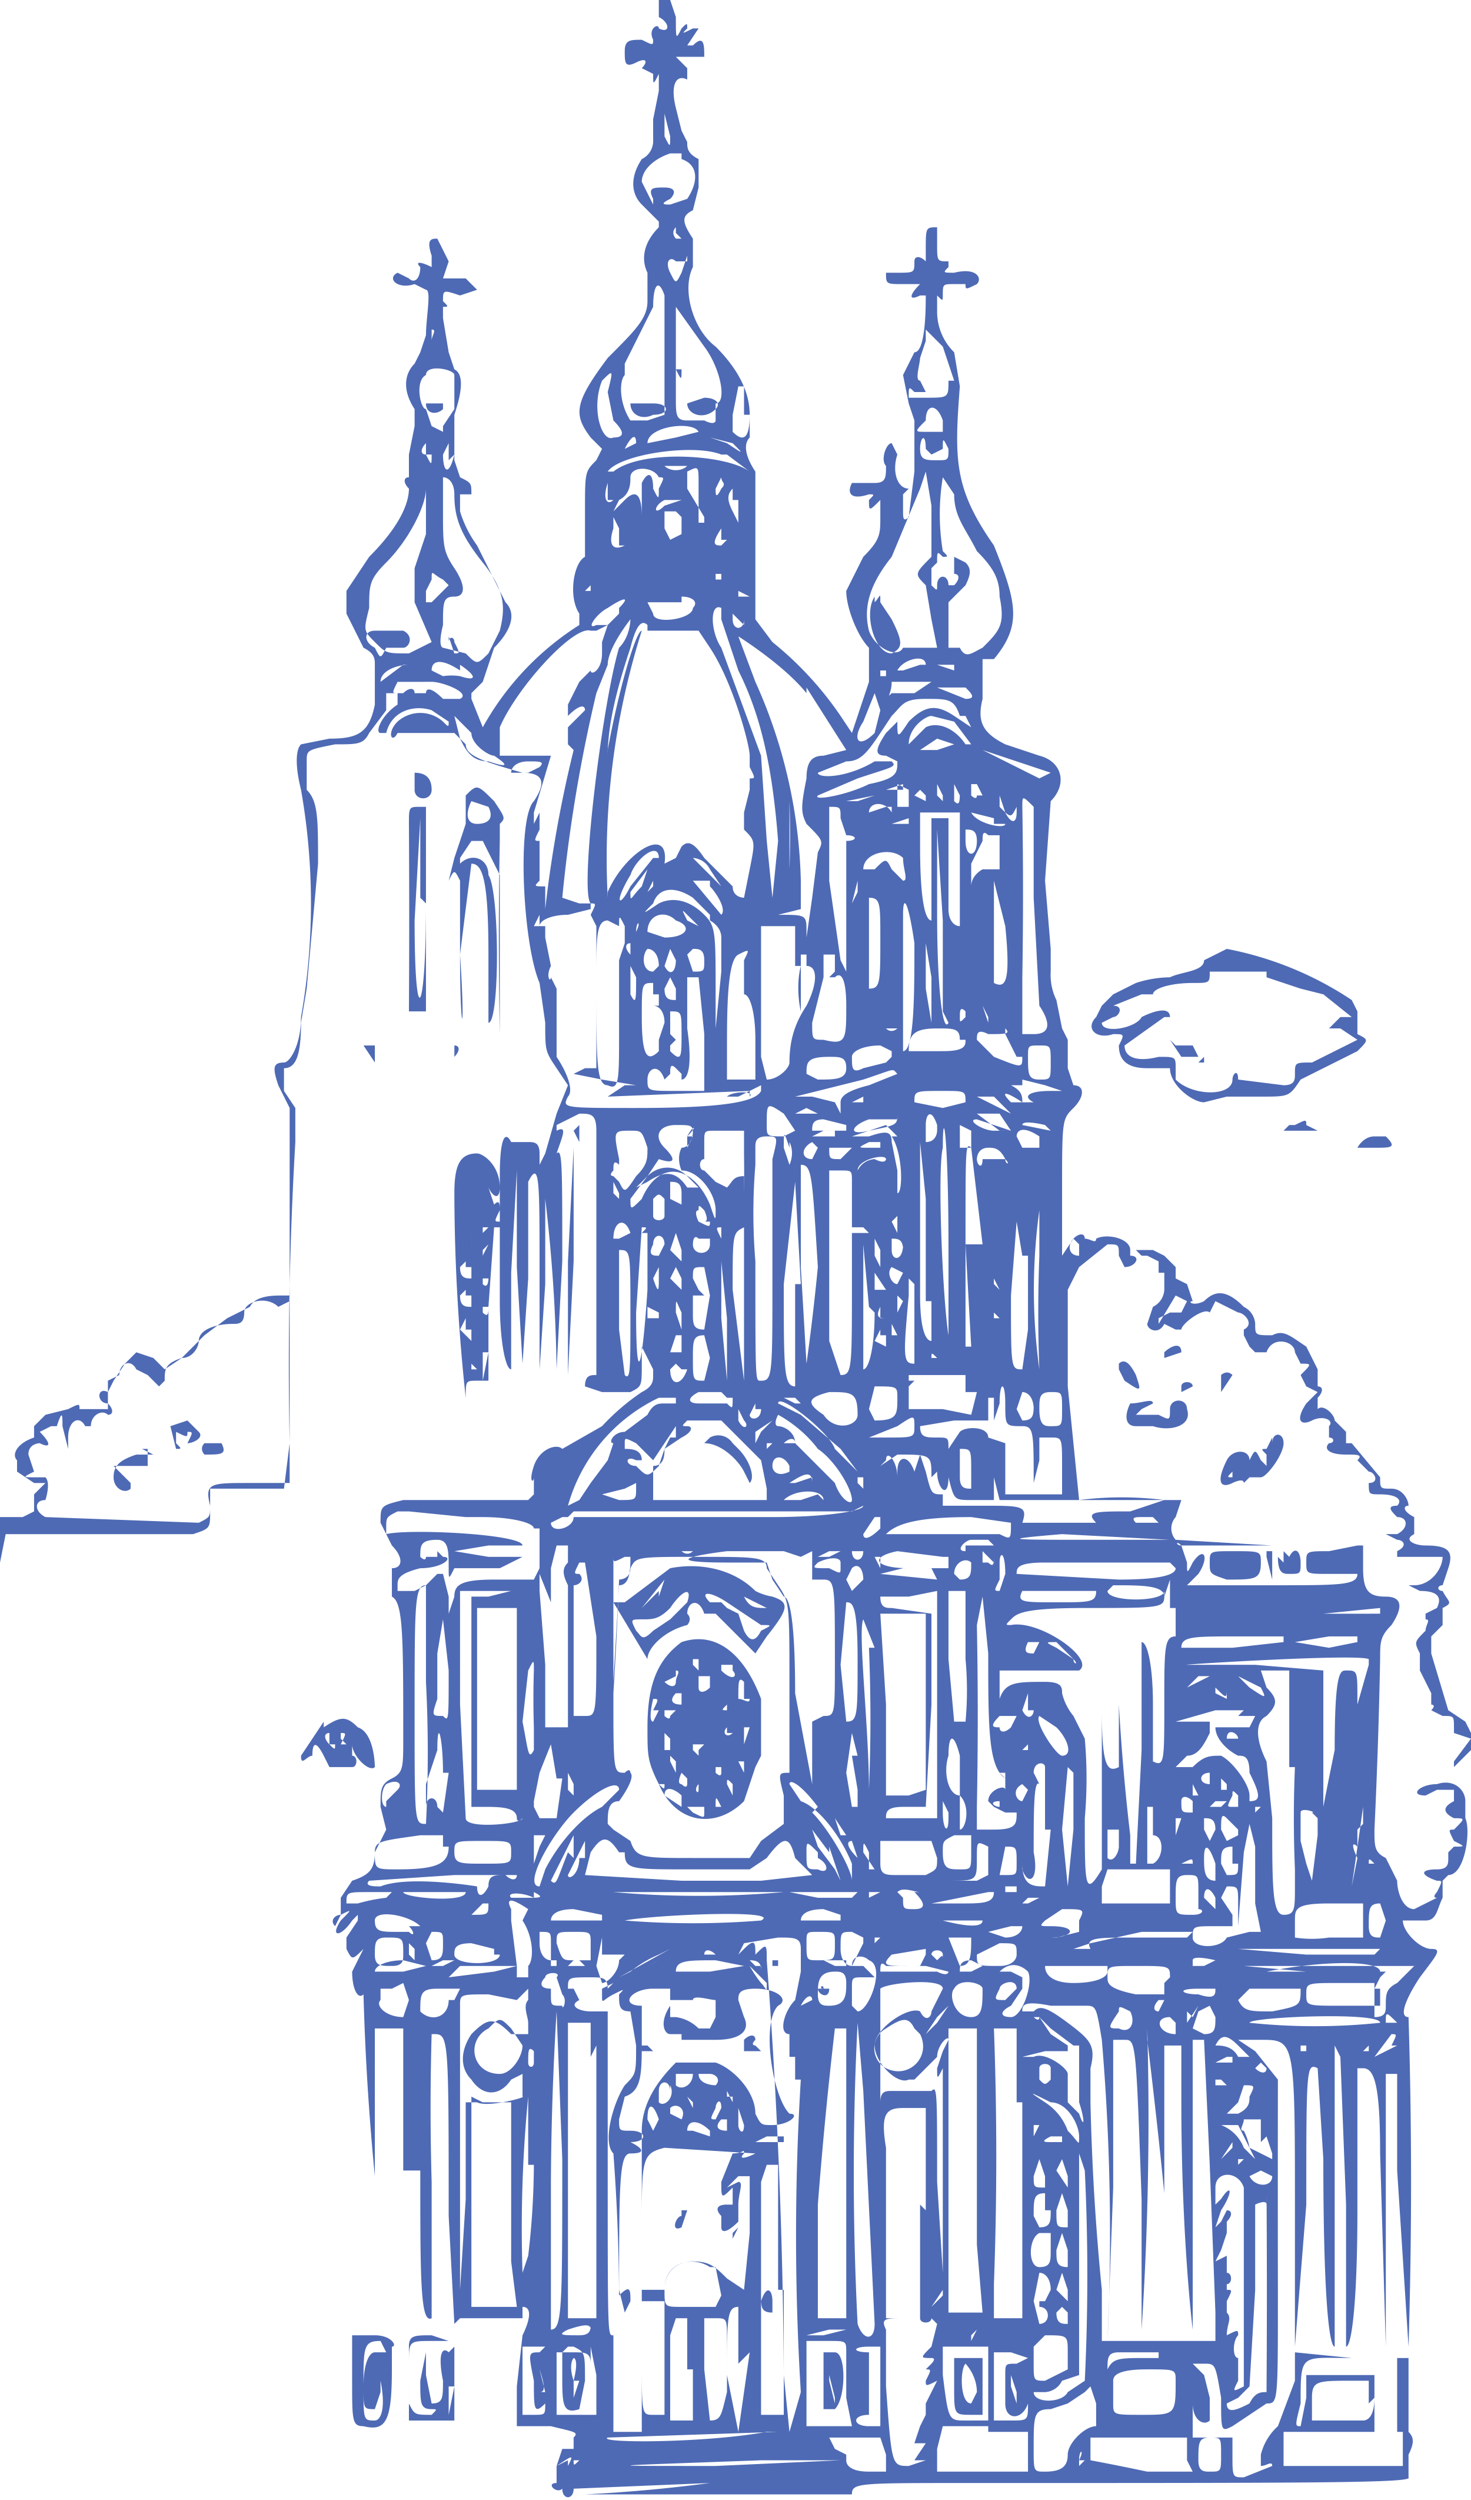 <svg xmlns="http://www.w3.org/2000/svg" fill="none" viewBox="37 .2 25.9 44">
    <path fill="#4E6AB5" fill-rule="evenodd" d="M48.6.3v.2c.2.1.2.3 0 .2 0-.1-.2 0-.1.2 0 .1 0 .1-.2 0-.2 0-.3 0-.3.2s0 .3.2.2c.2-.1.2 0 .1.1 0 .1 0 .1 0 0l.2.1c0 .2 0 .2.1 0v.3l-.1.5v.4s0 .2-.2.3c-.2.3-.2.6 0 .8l.3.3v.1c0 .1 0 .1 0 0-.3.3-.3.6-.2.8v.5c0 .3-.2.5-.7 1-.6.8-.6 1-.3 1.4l.2.2-.1.2c-.2.2-.2.2-.2.9v.8c-.2.1-.3.7-.1 1v.2a5 5 0 0 0-1.7 1.8l-.2-.5v-.1l.2-.2.2-.6c.3-.3.4-.6.2-.8l-.2-.4-.3-.6a2 2 0 0 1-.3-.6v-.3h.2c0-.2 0-.2-.2-.3l-.1-.3v-.8c.1-.3.2-.7 0-.8l-.1-.3-.1-.6v-.2c.1 0 .1 0 0-.1 0-.2 0-.2.3-.1l.3-.1-.2-.2h-.4l.1-.3-.1-.2-.1-.2c-.1 0-.2 0-.1.3v.2c-.2-.1-.3-.1-.2 0 0 .2-.1.3-.2.2L44 5c-.2.1 0 .3.3.2l.2.1c.1 0 0 .5 0 .8l-.1.3-.1.2c-.2.2-.2.5 0 .8v.3l-.1.5v.4c-.1 0-.1.1 0 .2 0 .2-.1.6-.7 1.2l-.4.6v.4l.3.6c.2.1.2.2.2.3v.7c-.1.5-.3.6-.8.6l-.5.1c-.1.1-.1.4 0 .8a11.5 11.5 0 0 1 0 4c0 .5-.2.8-.3.8-.2 0-.2.1-.1.4l.2.4V23H42c-.2 0-.5 0-.6.2l-.4.2-.4.3-.4.4-.3.2-.2-.2-.3-.1-.2.2-.2.3-.1.2v.3h-.5c0-.1 0-.1-.2 0l-.4.1-.2.2v.2c-.3.1-.4.3-.3.4v.2l.3.2h.2l-.2.2v.3l-.2.1H37v.8l.1-.5h3.3c.3-.1.3-.1.3-.4v-.4H42l.1-.8a66.9 66.9 0 0 1 .1-5.3v-.6l-.2-.3V19c.2 0 .3-.2.3-.8l.1-.6.2-2.2c0-.8 0-1.1-.2-1.3v-.5c0-.2 0-.2.5-.3.4 0 .5 0 .6-.2l.3-.4v-.3h.2v.2c-.3.2-.4.5-.3.5h.1c.1-.4.5-.5.8-.4l.3.2c0 .1 0 .1-.1 0a.6.6 0 0 0-.8 0c-.2.2-.1.4 0 .2h1l.2.2c0 .2.3.3 1 .5.4 0 .4.2.2.5-.3.3-.2 2.5.1 3.2l.1.7c0 .5 0 .5.2.8l.2.3-.2.5-.2.7-.1.2v-.2c0-.2-.1-.2-.2-.2H46c-.1-.2-.2-.1-.2.6v.8c-.1 0-.1 0 0-.2 0-.1 0-.2-.1-.1l-.1-.3c0-.3 0-.3 0 0 .1.2.2.2.2 0 0-.4-.3-.6-.4-.6-.3 0-.4.2-.4.7a34.1 34.1 0 0 0 .2 3.6c0-.3 0-.3.2-.3h.2v-1.3l.1-1.4h.1v1.3c0 .7.1 1.2.2 1.2v-1.7l.1-1.8v1.7l.1 1.7.1-1.5V21c.2-.4.2 0 .2 1.5v1.8l.1-1.5v-1.5a28.6 28.6 0 0 1 .2 3l.1-1.9c0-1.7 0-2-.1-1.9.1-.3.2-.5 0-.4V20l.4-.2c.2 0 .3 0 .3.3v4.3c-.1 0-.2 0-.2.2l.3.1h.5c.2-.1.2-.1.2-.5v-.3l.2.4c0 .2 0 .2 0 0v.1c0 .1 0 .2-.2.3a4 4 0 0 0-.7.6l-.7.4c-.1-.1-.4 0-.5.3-.1.3 0 .3 0 .2.2 0 .1 0 0 0v.3l-.1.1h-2.2c-.4.1-.4.1-.4.4l.2.4c.2.2.2.4 0 .4v.5c.2.1.2.7.2 2.5 0 .5 0 .6-.2.7-.2.1-.2.2-.2.5l.1.4c.2 0 .2 0 0 0l-.2.4c0 .3-.1.4-.4.5l-.2.3v.3c-.1 0-.2.1-.1.2l.1-.2c.2-.1.2-.1 0 .1-.2.3 0 .3.2 0l.1-.1v.1l-.2.3v.2c.1.2.1.2.3 0 .1-.2.1-.2 0 0l-.2.4c0 .3.1.5.2.4 0 0 .1 0 0 0a45.7 45.7 0 0 0 .2 3.2v-2.6h.5v2.5a54 54 0 0 0 .3 0c0 1.9 0 2.7.2 2.6v-2.4a45 45 0 0 1 0-2.6c.3 0 .3-.1.3 3.2l.1 1.9.1-.1c0-.1 0-.1 0 0h1.1v-.2c.2 0 .1.3 0 .5l-.1.9v.7h.6c.4.1.5.1.4.2v.2c-.1.1-.1.1 0 0h-.2l-.1.3v.3c-.2 0 0 .2.1.1 0 .2.2.2.2 0l2.4-.1a27 27 0 0 1-2.2.2H52c0-.2.1-.2 2-.2 6.2 0 7.9 0 7.8-.1v-.4c.1-.2.1-.3 0-.4v-1.3h-1l-1-.1v.5l-.3.8a1 1 0 0 0-.3.5v.2c.1 0 .2-.1.2 0l-.5.2c-.2 0-.2 0-.2-.4v-.3H58v-.6c0 .3.2.4.3.3v-.4l-.1-.4-.2-.2h.2c.2 0 .2 0 .3.6 0 .6 0 .6.2.5l.3-.2.3-.2c.2 0 .2 0 .2-1.9a1286.4 1286.4 0 0 1 0-3.8l-.4-.5-.3-.2h.4c.6 0 .6 0 .6 3v2.4L60 39c0-2.4 0-2.5.2-2.4l.1 1.6c0 2.4.1 3.3.2 3.3v-5.3l.1.2.1 2.6v2.5c.1 0 .2-.8.2-2.4v-2.5h.1c.2 0 .3.3.3 1.5l.1 3.4v-4.8h.2v1.7l.2 3.1a94.4 94.4 0 0 0 0-5.8c-.2 0 0-.4.2-.7.3-.4.4-.5.2-.5s-.5-.3-.5-.5h.4c.2 0 .2-.2.3-.4v-.3l.1-.1c.3 0 .4-.8.3-1v-.3c0-.2-.2-.4-.5-.3-.3 0-.5.2-.2.2l.2-.1h.3v.2c-.2.1-.2.2 0 .3.2 0 .2 0 0 .2-.1 0-.1 0 0 .2.2.1.2.1 0 .1l-.1.1v.1c0 .1 0 .2-.2.2-.3 0-.3.1 0 .2.1 0 .1 0 0 .2 0 0-.1.1 0 .1l-.4.2c-.2 0-.3-.3-.3-.5l-.2-.4c-.2-.1-.2-.2-.2-.5a106.7 106.7 0 0 0 .1-3c0-.3 0-.4.2-.6.2-.3.2-.5-.1-.5-.3 0-.4-.1-.4-.5v-.4h-1.6l-1.7-.1a.3.3 0 0 1 0-.4l.1-.3H56l-.1-1-.1-1v-1.7l.2-.4.5-.4c.2 0 .2 0 .2.2l.1.2c.2 0 .3-.2.1-.2v-.1c0-.2-.4-.3-.6-.2 0 .1-.1 0-.2 0 0-.1-.1-.1-.2 0l-.2.3v-1.1c0-1.3 0-1.3.2-1.5.2-.2.2-.4 0-.4l-.1-.3v-.5l-.1-.2-.1-.5a1 1 0 0 1-.1-.5v-.4l-.1-1.2.1-1.4c.3-.3.2-.7-.2-.8l-.6-.2c-.4-.2-.5-.4-.4-.8v-.7h.2c.5-.6.4-1 0-2-.7-1-.7-1.5-.6-2.8l-.1-.6a1 1 0 0 1-.3-.7v-.3c.1.1.1.1.1 0 0-.2 0-.2.2-.2h.2c0 .1 0 .1.2 0 .1-.1 0-.3-.4-.2-.2 0-.2 0-.1-.1v-.1c-.2 0-.2 0-.2-.3v-.3c-.2 0-.2 0-.2.4v.2c-.1-.1-.2-.1-.2 0 0 .2 0 .2-.3.2h-.2c0 .2 0 .2.3.2h.3c-.2.2-.2.3 0 .2h.1c0 .2 0 1-.2 1l-.2.4.1.5.1.3v.9l-.1.8c-.1.1-.1 0-.1-.1v-.3l.1-.1c-.2 0-.3-.3-.2-.6l-.1-.2c-.1 0-.2.3-.1.4 0 .2 0 .3-.2.3H52c-.1.2 0 .3.3.2.1 0 .1 0 0 .1 0 .2 0 .2.2 0v.3c0 .3 0 .4-.3.7l-.3.6c0 .3.2.8.4 1v.6l-.2.6-.1.3-.2-.3a6 6 0 0 0-1.2-1.3l-.3-.4V8.5c-.2-.3-.2-.5-.1-.6v-.4c0-.4-.2-.8-.6-1.2-.4-.3-.6-1-.4-1.4v-.5c-.2-.3-.2-.4 0-.5l.1-.4V3c-.2-.1-.2-.2-.2-.3l-.1-.2-.1-.4c-.1-.4 0-.6.2-.5v-.2l-.2-.2h.5c0-.2 0-.4-.2-.2h-.1l.2-.3h-.1c-.2.1-.2.1-.1 0 0-.1 0-.1-.1 0-.1.2-.1.2-.1-.2l-.1-.3h-.2Zm.2 2.3c0 .2 0 .2-.1 0v-.4c0-.1 0-.1 0 0l.1.4Zm.2.4c.3.1.3.4.1.7l-.3.1c-.1 0-.2 0 0-.1.1-.1.1-.2-.1-.2s-.3 0-.2.2v.1l-.2-.4c0-.2.2-.4.5-.5h.2Zm0 1.4h-.1s-.1-.1 0-.2V4v.3Zm-.4.5c0 .2 0 .2 0 0v-.3.3Zm.5-.2L49 5c-.1.2-.1.2-.2 0s0-.3.1-.2h.2Zm-.4.7v2.1l-.3.1h-.3c-.2-.3-.2-.7-.1-.8v-.2l.2-.4.3-.6c0-.4.1-.5.2-.2Zm.7.9c.3.4.4 1 .2 1v.3s0 .1-.2 0h-.3c-.2 0-.2-.1-.2-.4v-2 .4l.5.7Zm-4.8-.1V6c.1 0 0 .1 0 .2Zm9.1.7c0 .3 0 .3-.4.3H53c0-.2 0-.2.1-.1h.2l-.1-.2c-.1 0 0-.3 0-.4l.1-.3V6l.3.3.2.6ZM49 6.7c0 .2 0 .2-.1 0v-.2.2Zm-4 .1v.6l-.2.3v.1l-.2-.1-.1-.3c-.1 0-.2-.5 0-.6 0-.2.5-.1.5 0Zm2.7.3.1.5c.2.2.2.3 0 .3-.2.1-.4-.5-.2-1 .2-.2.2-.2.1.2Zm2.5.4c0 .4-.1.5-.3.3v-.3L50 7h.1v.5Zm-5.5-.2h-.2c0 .2.2.2.3.1v-.1c0-.1 0-.1 0 0Zm3.2 0c0 .1 0 .1 0 0 0 0 0-.1 0 0Zm1.2 0c0 .2.3.3.5.1.1-.1 0-.2-.2-.2l-.3.1Zm-1 0c0 .2.2.3.4.2.3 0 .3-.2 0-.2H48Zm5.5.3v.2h-.3c-.2 0-.2 0 0-.2 0-.3.2-.3.3 0Zm-4.3.2-.4.1-.5.1c0-.3.8-.4.9-.2Zm.6.2c.2.2.2.2-.1 0l-.3-.1.4.1Zm-1.7 0-.2.1c-.2.1-.2.1 0 0 .1-.2.2-.3.2-.1Zm5.2.2.2-.1c0-.2 0-.2.1 0 0 .2 0 .2-.2.2s-.3 0-.3-.2.1-.3.1 0l.1.1Zm-8.8 0c0 .2 0 .2-.1 0-.1 0-.1-.1 0-.2v.2Zm.4 0c-.1.4-.2.3-.2 0l.1-.2v.3Zm4.8 0 .4.3s0 .1 0 0c-.4-.3-1.9-.4-2.4 0h-.1c.2-.3 1.5-.5 2-.3Zm-1.2.6c0 .2 0 .2-.1 0 0-.3-.1-.3-.2-.1v.6c0 .2 0 .2 0 0 0-.4-.1-.5-.3-.3l-.2.2.1-.2c.2-.1.2-.3.2-.4 0-.2.4-.2.5 0 .1 0 .1 0 0 .2Zm.5-.4c-.1.1-.3.1-.4 0h.4Zm.3 1v.3-.4l-.3-.5v-.3c.2-.1.2-.1.2.2v.7Zm4 .6c-.3.3-.3.3-.1.5l.1.6.1.5h-.6c-.1.2-.5 0-.6-.3-.1-.4 0-.8.4-1.3l.5-1.2.1-.3.1.6v1Zm.8-.1c.3.3.4.5.4.8.1.5 0 .6-.3.9-.2.1-.3.2-.4 0h-.2v-.8l.3-.3c.1-.2.1-.3 0-.4l-.2-.1v.3c.1 0 .1.1 0 .2h-.1c0 .2 0 .2 0 0s-.2-.2-.2 0c0 .1 0 .1-.1 0v-.3l.1-.1c0-.2 0-.2.1-.1.1 0 .1 0 0-.1a4 4 0 0 1 0-1.3l.2.3c0 .4.2.6.4 1Zm-9.7-.3-.2.6v.6l.3.7-.4.2c-.4 0-.4 0-.6-.2-.2-.2-.2-.2-.1-.6 0-.4 0-.5.3-.8.4-.4.7-1 .7-1.3v-.2 1Zm.5-.7c0 .4.1.7.5 1.2s.4.8.3 1.2l-.2.4c-.2.2-.2.2-.4 0l-.4-.1s-.1 0 0-.4c0-.4 0-.5.2-.5s.2-.2 0-.5-.2-.4-.2-1v-.6c.1 0 .2.1.2.3Zm4.8-.1h-.1c-.1.2-.1.1-.1 0l.1-.2c0 .1.1.1 0 .2Zm-2 .2c-.1.1-.2 0-.1-.3V9ZM50 9v.4l-.1-.2c-.1-.2-.1-.3 0-.4V9Zm-1 0-.3.1c-.2.2-.2 0 0-.1h.3Zm0 .3v.3l-.2.1-.1-.2v-.3h.2Zm-1 .5c-.2.1-.3 0-.2-.3v-.2l.1.2v.3Zm.5-.2c0 .1 0 0 0 0v-.2.2Zm1.3.1-.1.1c-.1 0-.2 0 0-.3 0-.2 0-.2 0 0v.2Zm-2.1.1v-.4.3Zm2.2-.2v-.2.2Zm.2.2v-.2.2Zm-2.3.6c0 .1 0 0 0 0V10v.2Zm1-.1s0 .1 0 0c0-.2 0-.1 0 0Zm-4 .3-.2.2h-.1c-.2 0-.2 0 0 0v-.2l.1-.2c0-.2 0-.1.2 0l.1.1-.1.1Zm4.9-.3v.1h-.1v-.1h.1Zm.2.2c0 .1 0 0 0 0v-.1.1Zm-2.5 0v.1h-.1c0-.2 0-.2 0 0Zm2.8.2H50v-.1Zm-1.2 0c.2 0 .3.1.2.2 0 .2-.7.3-.7.1l-.1-.2h.6Zm3.4 0c-.2.3 0 1 .3 1 .2-.1.2-.2 0-.6l-.2-.3c0-.2 0-.1-.1 0Zm-4.5.3-.2.2h-.2c-.2.1 0-.2.2-.3.3-.2.4-.2.2 0Zm1.8.1.3.9c.4.8.6 1.7.7 3l-.1 1-.1-1-.1-1.5-.7-1.9c-.2-.3-.2-.8 0-.7v.2Zm.4 0c0 .2-.2.2-.2 0V11l.2.2Zm-2.2.5c-.3 1-.7 4.3-.5 4.5h-.2l-.3-.1a26.7 26.7 0 0 1 .6-3.6l.2-.5c0-.3.4-.8.4-.8s0 .3-.2.5Zm-4.3-.3c-.2 0-.2.2 0 .3.1.2.1.2.2 0h.3c.1 0 .2-.2 0-.3h-.5Zm4.8 0h.9l.2.3c.4.6.7 1.7.7 1.9v.2c.1.2.1.2 0 .2v.2l-.1.4v.3c.2.2.2.2.1.7l-.1.5s-.2 0-.2-.2l-.5-.5c-.2-.3-.3-.3-.4-.2l-.1.2-.2.1c0 .1 0 .1 0 0 .1-.7-.7-.2-1 .5v.1a13.3 13.3 0 0 1 .6-4.7c-.1 0-.4 1-.6 2.1v.6-.5c0-.6.2-1.3.4-1.9.1-.4.2-.5.3-.4Zm-3.5.1.1.3c.1 0 .1 0 0-.2 0-.1-.1-.1-.1 0Zm2.7.3c0 .3-.2.4-.2.3l-.2.2-.2.4v.7l.1.1a22 22 0 0 0-.5 2.8v-.4c0-.1 0-.1 0 0-.2 0-.2 0-.1-.1V15c-.1 0-.1 0 0-.2v-.3l-.1.2v.1-.3l.3-1h-.9V13c.3-.7 1.3-1.8 1.6-1.7h.1l.2-.1-.1.3Zm3.6.6.7 1.1-.4.1c-.2 0-.3.1-.3.4-.1.5-.1.6 0 .8.3.3.3.3.2.5l-.1.8-.1.7v-.1c0-.3 0-.3-.5-.3h-.4.4l.4-.1v-.5a9 9 0 0 0-.8-3.5l-.3-.8s.8.5 1.2 1Zm2.1-.4h-.1l-.3.1h-.1c.1-.2.5-.3.5-.1Zm.5 0v.1l-.3-.1h.3Zm-9.7 0-.4.3c0-.2.3-.3.5-.3H44Zm1 0c.3.2.3.3 0 .2a1 1 0 0 0-.3 0l-.2-.1c0-.2.2-.2.5 0Zm7.5 0v.2h-.1V12h.1Zm-8.2.3h.2c.2 0 .7.2.5.3h-.3c-.2-.2-.3-.2-.3-.1h-.2c0-.1-.1-.1-.2 0H44c-.1 0-.1 0 0-.2h.5Zm9 0-.3.2h-.4c-.1.1 0 0 0-.2h.6Zm-.9.5-.1.4c-.3.3-.4.1-.2-.2l.2-.5c0-.2 0-.2 0 0l.1.3Zm1.5-.4c.1.1.2.2 0 .2l-.5-.2h.5Zm0 .5.1.2-.3-.2c-.3-.2-.5-.2-.8.1-.2.3-.2.3-.2 0l-.2.2c-.2.3-.2.4 0 .4l.2.1c0 .2 0 .3-.5.4-.4.2-1 .3-.9.2l.7-.3c.6-.2.7-.2.6-.3h-.3c-.5.3-1 .3-1 .2l.5-.2c.3 0 .4-.2.8-.8.2-.2.2-.3.6-.3.4 0 .5 0 .6.3Zm-6.7-.1-.2.2-.1.1v-.2c.2-.2.3-.2.3-.1Zm-2 .4c0 .2.3.4.4.4.3.2.2.2-.1.1-.3 0-.4-.2-.5-.4l-.1-.4.3.3Zm8.5-.2.3.4H54c-.2-.3-.5-.4-.7-.3l-.3.3c-.1.1-.1.1 0 0 0-.3.3-.5.4-.5l.4.1Zm0 .4-.3.1h-.3l.3-.2.3.1Zm1.7.5-.2.1-1-.5 1.2.4Zm-1.4-.2h-.8.8Zm-7.6.1-.2.1H46c0-.1.1-.2.3-.2.2 0 .3 0 .2.1Zm4.2.3v-.3.3Zm4.6.1-1-.4.5.2.5.2Zm-11 0c0 .2.3.2.3 0s-.1-.3-.3-.3v.2Zm9.6-.2h-.6.6Zm-1 .2h-.3l.3-.1Zm.7 0v.2l-.1-.1V14l.1.2Zm.3 0c0 .2 0 .3-.1.2V14l.1.2Zm-8.7 0v.6l-.2.6-.1.4c.1-.2.1-.2.2 0V17c0 1.5.1 1.5 0 0a638.4 638.4 0 0 1 .2-1.6c.2 0 .3.3.3 1.6v1.2c.2 0 .2-2.3 0-2.6 0-.3-.3-.4-.5-.2v-.1l.2-.3c0-.2 0-.2 0 0h.2l.2.4.1.2v2.8a87.1 87.1 0 0 1 0-3.4v-.3c.1-.1.1-.1-.1-.4-.3-.3-.3-.3-.5-.1Zm2.4.4V14v.3Zm5.7-.3v.1l-.2-.1.1-.1.1.1Zm1 0h-.1c0 .1-.1 0-.1 0V14h.1Zm-3.4 1v.8-.5a15.7 15.7 0 0 0 0-1.2v1Zm1.5-1-.5.1h.2l.3-.1Zm-6.8.2c.1.2 0 .3-.2.3s-.2-.2-.1-.4l.3.1Zm7.4 0h-.2V14l.2.1Zm1.9 0v.1c0 .2-.1.2-.2 0l-.1-.3v.2c.2.2.2.2.3 0Zm.3 0V16l.1 1.9c.2.3.2.5-.1.5H55v-1a91 91 0 0 0 0-3c0-.2 0-.2.2 0Zm-3.4.2.1.3c.2 0 .2.1 0 .1v2.3l-.1-.2-.2-1.4v-1.3c.2 0 .2 0 .2.2Zm.9-.2h-.1l-.3.1c-.1.1-.1.1 0 0 0-.2.3-.2.4 0Zm-8.5.3a274.5 274.5 0 0 1 0 3.3h.3v-3.6h-.1c-.2 0-.2 0-.2.3Zm9.7.8v1c-.1 0-.2-.1-.2-.3v-1.6h-.3v1.8c-.1 0-.2-.3-.2-1.3v-.6h.7v1Zm-1.9-.8v-.1c0-.1 0-.1 0 0v.1Zm2.5 0h.2c0 .1-.5 0-.6-.2l.4.1Zm-10 1.4c0 2-.2 2.3-.2.3l.1-1.8V16Zm8.5-1.4h-.5.2l.3-.1Zm-5.5.3v-.4.3Zm6.2 3.2c-.1.2-.2-.6-.2-1.9v-1.5l.1 1.6V18Zm.5-3.2c0 .3-.2.3-.2 0v-.2c.1 0 .2 0 .2.2Zm.4 0v.5c.2.3.2.3 0 0h-.3s-.2.1-.2.3c0 .3 0 .4 0 0v-.4l.2-.4c0-.1 0-.2.1-.1h.2Zm-2 0h-.3.3Zm.4.2c0 .1 0 .2 0 0v-.3.3Zm1.8 0v.2-.5.3Zm-2.8.3c0 .1 0 .1 0 0V15c0-.1 0-.1 0 0v.3Zm-3.4-.2h-.1l-.4.5c-.2.4-.3.3 0-.2.1-.3.5-.6.5-.3Zm4.3 0c0 .2.1.4 0 .4l-.2-.2c-.1-.2-.1-.2-.3 0h-.2c0-.3.5-.4.7-.2Zm-3.4.2.2.3-.2-.2-.3-.3s.2 0 .3.2Zm-1.2.3c-.2.2-.2.3-.2.1l.3-.4-.1.3Zm1.2 0c.1.1.3.4.2.5l-.5-.6h.3Zm-1 0-.1.1.1-.2v.1Zm3.6.1-.1.2.1-.4v.2Zm2.6.6c.1 1 0 1.1-.2 1v-1.6a28.7 28.7 0 0 0 0-.2l.2.8Zm-5.5-.5.3.3v.1s.2.1.2.3v.6l-.1 1v-.6c0-1.1 0-1.2-.2-1.4-.3-.3-.6-.3-.8-.2-.3.2-.3.2-.1 0 .1-.3.4-.3.7-.1Zm3.3.7c0 .8 0 .9-.2.9v-1.8.2c.2 0 .2.1.2.7Zm1.8.1v.6V16v.7Zm-1.2 0c0 .9 0 1.9-.2 1.9v-2.4c0-.4.1-.2.2.5Zm-3.8-.3-.2-.1c-.1-.2-.1-.2 0-.1l.2.2Zm4.8.3v-.5.5Zm-7.7-.3c-.1.2-.1.2 0 0l.1-.2v.2Zm.8-.2H47h.2Zm.3.2V19h-.2l-.2.1.5.1.6.1H48l-.3.2 2.5-.1.2-.1v.1c-.1.2-.7.3-2.2.3-1.3 0-1.3 0-1.2-.2.1-.1 0-.4-.2-.7v-1.2l-.1-.2c0 .1-.1 0 0-.2l-.1-.5v-.2h-.1c0-.1.2-.2.5-.2l.4-.1v-.1c.1 0 .1 0 0 .2Zm1.4-.1c.3.1.2.3-.2.3l-.3-.1c0-.3.3-.4.5-.2Zm3.2.6v.2-1 .8Zm-4.2-.5c0 .2 0 .2 0 0s0-.2.1 0v.3l-.1.3v1.3c0 .8 0 1-.2.9-.2 0-.2-.4-.2-1.9 0-.7 0-1 .2-1l.2.1Zm2-.1s0 .1 0 0c-.1 0 0 0 0 0Zm-1.6.2h-.1c0-.2.1-.2 0 0Zm1.8-.1-.1.1c-.1.1-.1.1 0 0l.1-.1Zm1 .7c-.1.4 0 .8 0 .8v-1h.1v.2c.2 0 .2.3 0 .7-.2.3-.3.6-.3 1 0 .1-.2.3-.4.3l-.1-.4v-2.3h.6v.7Zm2.3 1-.1-.6v-.8l.1.6v.8Zm-5.2-.8c0 .4 0 .5-.1.3V17c-.1-.1-.1-.2 0-.2v-.1.5Zm.4-.2-.1.1c-.2 0-.2-.3-.1-.4.1 0 .2.1.2.3Zm.3-.1c0 .2-.1.3-.2.1l.1-.3.1.2Zm.5 0c0 .2 0 .2-.2.2l-.1-.3.1-.1c.1 0 .2 0 .2.2Zm.7 0v.6c.1 0 .2.3.2.8v.7h-.5v-.5c0-.7 0-1.6.2-1.7.2-.1.2-.1.1.1Zm1.6 0v.2l-.1.1h.1c.1-.1.2 0 .2.5 0 .6 0 .7-.4.6-.2 0-.2 0-.2-.3l.1-.4.1-.4V17h.2Zm6.5 0c0 .2-.4.2-.6.3a2 2 0 0 0-.6.1l-.4.2-.2.2-.1.2c-.2.2 0 .4.3.3.2 0 .2 0 .1.2 0 .3.2.4.5.4h.4c0 .3.4.6.6.6l.4-.1h.6c.5 0 .5 0 .7-.3l.4-.2.6-.3c.2-.2.2-.2 0-.3V18l-.1-.2a6 6 0 0 0-2.2-.9l-.4.2Zm-5.6.3V17v.2Zm6.7 0 .6.2.4.1.5.4h-.2l-.2.2h.2l.3.2-.8.4c-.3 0-.3 0-.3.2 0 .1 0 .2-.2.2l-.8-.1c0-.2-.1-.1-.1 0 0 .3-.7.3-1 0V19c0-.2 0-.2-.3-.2-.4.1-.6 0-.6-.2l.7-.5h.1c0-.2-.3-.1-.5 0-.1.2-.7.3-.7.1l.2-.1c.1 0 .2-.2 0-.2l.5-.2h.2c0-.1.3-.2.7-.2.3 0 .3 0 .3-.2h1Zm-10.4.2v.2c-.1 0-.2 0-.2-.2l.1-.2.1.2Zm.5.8v1h-.5c-.5 0-.5 0-.5-.2s.2-.3.3 0l.1-.1c0-.1 0-.2.1-.1l.1.1v.1c.1 0 .2-.2.1-.9v-.9h.2l.1 1Zm-.8-.7v.2h-.2.1c.1 0 .2.1.2.3l-.1.3v.2c-.2.2-.3.1-.3-.6 0-.6 0-.6.2-.6v.2Zm3.9.4v-.4.4Zm1.5 0c-.1.1-.1.1-.1 0s0-.2.1-.1v.2Zm.4 0c0 .1 0 .1 0 0l-.1-.2.1.3Zm-6.2.6v.5V18v.7Zm.8-.3c0 .4 0 .5-.2.3v-.1l.1-.1-.1-.1V18c.2 0 .2 0 .2.4Zm6 .4c0 .2 0 .2-.5 0l-.3-.3c0-.1 0-.2.2-.1.3 0 .4 0 .3-.1v.1l.2.4Zm-2.2-.5s-.1.1-.2 0h-.2.3Zm1.2.2c0 .1 0 .2-.4.2H53c0-.3.1-.4.5-.4.3 0 .4 0 .4.2Zm3.6 0 .2.3h.3l-.1-.2h-.3c0-.1 0-.1 0 0Zm-14.2.1.2.3v-.3h-.2Zm1.6.2c0 .2 0 .3 0 0 .1-.1.1-.2 0-.2v.2Zm7.7 0-.1.1-.4.1c-.2.1-.2 0-.2-.2 0-.1.2-.2.5-.2l.2.1Zm2.8.1c0 .3 0 .3-.2.3s-.2-.1-.2-.4c0-.2 0-.2.2-.2s.2 0 .2.3Zm2.6 0h.1s.1 0 0 0v-.2.1Zm-6.2.1c0 .2-.2.2-.5.2l-.2-.1c0-.2 0-.3.4-.3.2 0 .3 0 .3.2Zm2.4-.1h-1.4 1.4Zm-4.8.3V19v.2Zm3.3-.1s.1 0 0 0l-.5.2c-.4.1-.5.2-.5.3v.2l-.1-.2-.4-.1H51l.4-.1.8-.2c.6-.2.5-.2.6-.1Zm2.2.1.4.1.3.1h-.2c-.4 0-.5.1-.3.2.1 0 0 0 0 0h-.4c-.2-.2-.1-.2.2 0 0-.1 0-.2-.2-.3a61 61 0 0 1 .2 0Zm-1 0h-.8.7Zm-3.8.2-.2.1h-.2c.1-.1.5-.1.4 0Zm3.8.2-.4.1-.5-.1c0-.2 0-.2.5-.2.4 0 .4 0 .4.2Zm.8.2-.6-.3h.3l.3.3Zm-5.5-.2h-.7.7Zm1.6 0c0 .2 0 .1 0 0 0 0 0-.1 0 0Zm1.3 0H52l.2-.1c.1 0 .1 0 0 0Zm.6 0h-.2c-.1 0-.1 0 0 0h.2c.1 0 0 0 0 0Zm-2 .2.2.3-.2.1c-.3 0-.3 0-.3-.2 0-.4 0-.4.3-.2Zm.6 0H51c0 .1 0 .1 0 0l.2-.1c.2 0 .2 0 0 0Zm1.6 0c0 .1 0 .1 0 0v-.1.2Zm-.2 0c0 .2 0 .2-.5.3-.4.1-.3-.1 0-.2h.5Zm1.8 0 .2.3h-.2l-.4-.3h.4Zm-4.3.3v-.2.2Zm1.6 0h-.6c0-.1 0-.2.2-.2l.4.1Zm1.6 0s0 .2-.2.2V20c0-.2.1-.3.2 0Zm2 0L55 20c0-.1.4 0 .4 0Zm-6.3 0c0 .2-.1.3-.2.3-.1.2 0 .4 0 .4.3 0 .6.4.6.7 0 .2 0 .2-.1-.1-.3-.7-.9-.8-1.2-.1-.2.2-.2.2-.2 0l.3-.4.2-.3c.3.1.3 0 .1-.2-.2-.2-.1-.4.2-.4.3 0 .3 0 .3.2Zm.9 0v.4a23.4 23.4 0 0 1 0 .7v-.3c-.2 0-.2.1-.3.2l-.2-.1-.2-.2c-.1 0-.1-.2 0-.2v-.3c0-.2 0-.2.2-.2h.5Zm3.6 2v1.6c-.1-.6-.2-2.9-.1-3.3 0-.8.1-.2.1 1.8Zm.4-2v.3h-.2V20l.2.1Zm-7 0 .1.2V20Zm1.3.3c0 .2 0 .3-.2.5-.2.3-.2.3-.3.1l-.1-.1s-.1 0 0-.1c0-.1 0-.2.1-.1v-.1c-.1-.5-.1-.5.2-.5.2 0 .2 0 .3.3ZM53 20v.1-.1l.1.1Zm1.5 0 .3.1h-.3c-.2 0-.5-.2-.3-.2l.3.1Zm5.2 0-.1.1H61h-.8L60 20c0-.1 0-.1-.2 0Zm-7 .2c.2.3.2 1 .1 1v-.4l-.1-.5c0-.2-.1-.2-.4-.1H52l.6-.2.2.2Zm-3.5 0-.1.2v-.2c.1-.2.2-.2 0 0Zm2.5 0h-.4l.2-.1h.2Zm2.4 0s-.1 0 0 0v-.1Zm1.2 0v.2H55l-.1-.2c0-.1.1-.2.4 0Zm5.9 0c-.2 0-.3.2-.3.2h.3c.3 0 .4 0 .2-.2h-.2Zm-10.3.1c.1.2 0 .4 0 .4l-.1-.3c0-.3 0-.3.1 0Zm-.3.3v2.1c0 1.7 0 1.8-.2 1.8-.1 0-.1.1-.1-2.1a10.3 10.3 0 0 1 0-1.7v-.3c0-.1 0-.2.2-.2s.2 0 .1.4Zm.8-.2-.1.2c-.2 0-.2-.2 0-.3l.1.1Zm1.1 0h-.2c-.2 0-.2 0 0-.1h.2Zm.9 2.7v.7c-.1 0-.2-.2-.2-.8v-2.7l.1 1v1.8Zm1-2.8h-.2.2Zm-2.4.1-.2.2c-.2 0-.2 0-.2-.2h.4Zm1 .6v-.5.5Zm1 1.1.1 1.8H54V22c0-1.6 0-1.7.1-1.6l.2 1.7Zm.7-1.5c0 .1.1.1 0 0h-.4c0 .2-.1.1-.1 0 0 0 0-.2.2-.2.1 0 .2 0 .3.2ZM47 22.4v2l.1-2v-2l-.1 2Zm5.6-1.8s0 .1-.2 0c0 0-.2 0-.3.2 0-.2.5-.3.5-.2Zm2.7 1Zm-6.2-.7.2.2h-.2c-.2-.3-.4-.3-.7-.1l-.2.1.2-.2c.2-.2.5-.2.7 0Zm2.3 1.6a41 41 0 0 1-.2 1.7l-.1-1.7v-1.8c.2 0 .2.2.3 1.8ZM52 21v1.8c0 1.5 0 1.6-.2 1.6l-.2-.6v-3h.2c.2 0 .2 0 .2.2Zm-4.1.3c0 .1 0 .1 0 0l-.1-.1V21l.1.2Zm3.1 1.5v1.8c-.2 0-.2-.3-.2-1.8L51 21l.1 1.8Zm-2-1.5v.1l-.2-.1V21c.1 0 .2 0 .2.2Zm1 0v.1-.3.2Zm-1.3.3c0 .1-.2.1-.2 0v-.3c.1-.1.1-.1.2 0v.3Zm.5-.3c0 .1 0 0 0 0v-.1Zm3.2 0s0 .1 0 0v-.1.1Zm-7.1.3v-.2.2Zm4.2.1c0 .1 0 .1-.2 0 0 0-.1-.2 0-.2 0-.1 0-.1.1 0 0 0 .1.2 0 .2Zm3.7.2v-.4.4Zm-.1-.4h-.2.2Zm-7.5.3-.1.1v-.3.2Zm3.4-.2h-.1.1Zm3.8 0v.3l-.1-.2v-.2.2Zm2.5.7a26 26 0 0 0 0 2 10.2 10.2 0 0 1 0-2.8v.8Zm-2.8-.4v-.2.2Zm-4.4 0-.2.1h-.1c0-.3.2-.4.3-.1Zm5 .9v1.4c-.2 0-.2-.1-.1-1.2v-1.3 1Zm2-.5v1.3l-.1.7c-.2 0-.2 0-.2-1.3l.1-1.3.1.6Zm-6.7-.4v1c-.1 1.5-.2 1.7-.2.4l.1-1.5c.1 0 .1 0 0 .1Zm1.3.1c0 .2 0 .2 0 0-.1-.2-.1-.2 0-.2v.2Zm.4 1.1v1.4l-.2-1.6c0-1 0-1 .2-1.1V23Zm2.2-1.2H52v-.1h.2Zm-7 0v.3a53 53 0 0 0 0-.3Zm3.4.2-.1.2c-.1 0-.2 0-.1-.2 0-.2.2-.2.2 0Zm.3 0v.3l-.2-.2.1-.3.1.3Zm.5 0c0 .2-.3.2-.3 0 0 0 0-.2.1-.1h.2Zm6.5 0v.2c-.2 0-.2-.2-.1-.3l.1.1Zm-10.4 0-.1.2V22v.2Zm7.3 0c0 .3-.2.3-.2.1V22c.1 0 .2 0 .2.2Zm1.5.2v-.2.2Zm-2 1c0 .6-.1 1-.2 1v-2.2l.1 1.1Zm.1-1v.2l-.1-.2V22l.1.2Zm2.1 0c0 .1 0 .1 0 0v-.1.2Zm-6.5 1c0 1 0 1.2-.1 1.1l-.1-.8v-1.4c.2 0 .2 0 .2 1.1Zm9-1h.1l.2.1v.2h.1v.3s0 .2-.2.3l-.1.3c0 .1.2.2.3 0l.2.1h.1c0-.1.4-.4.5-.3.1 0 .1 0 0 0l.1-.2.2.1.2.1c.1 0 .3.2.1.3v.1s0 .1 0 0l.1.2.1.1h.2c.1-.3.5-.2.5 0l.1.2c.2 0 .2 0 0 .2l.1.2.2.1-.2.2c-.2.3-.1.4.1.3.2-.1.4 0 .3.1v.2c.1 0 .1.1 0 .1-.1.1 0 .2.3.2.2 0 .3 0 .2.1l.2.2c.1 0 .2.2 0 .2 0 .2 0 .2.2.2.3 0 .4.1.3.2-.2 0-.1.1 0 .2.2 0 .2.2 0 .3h-.2l.2.1c.1 0 .2.1 0 .2v.1h.8c0 .2-.2.5-.5.5h-.1l.2.1c.3 0 .4.1.3.3l-.2.1v.1s0 .1 0 0c.1 0 0 .1 0 .2-.2.2-.2.2-.1.4v.3l.1.2.1.2v.2s.1 0 0 .1l.2.1c.2 0 .2 0 .2.2v.1l.3.1-.3.4v.1l.4-.4-.2-.4-.3-.2-.3-1V29l.2-.2v-.3c.2-.1.1-.1 0-.3-.1 0-.1-.1 0-.1l.1-.3c.1-.3 0-.4-.4-.4-.2 0-.4-.1-.2-.2v-.3c-.2-.1-.2-.2-.1-.2 0-.1-.1-.3-.3-.3-.2 0-.2 0-.2-.2l-.5-.6h-.1v-.2l-.2-.2c0-.1-.2-.3-.3-.2v-.2c.1-.1.1-.2 0-.2v-.3l-.2-.4c-.3-.2-.4-.3-.6-.2-.3 0-.3 0-.3-.2 0 0 0-.2-.2-.3-.3-.3-.5-.3-.7-.1-.2.1-.3 0-.2 0l-.1-.3-.2-.1v-.2l-.2-.2-.2-.1H57Zm-9.4 1.4v-1 1Zm-2.4-1.2v.2c-.1 0-.2 0-.2-.2l.1-.1v.1Zm4.5 1v1l-.1-1.1v-1l.1 1Zm-4.2-.8s0 .2-.1.1v-.3.2Zm3 0c0 .2 0 .3-.1 0l.1-.2v.2Zm.4 0v.2l-.2-.2.1-.2.1.2Zm.5.3-.1.6c-.2 0-.2-.1-.2-.3V23h.2l-.1-.1-.1-.2c0-.2 0-.2.2-.2l.1.5Zm3.4-.4-.1.2c-.1 0-.2-.2-.1-.3l.2.1Zm.4 1v-.8.8Zm-.7-.7h-.2v-.3l.2.3Zm2 0-.1-.2v-.1.2Zm0 0v-.2.2Zm-9.3.1v.2c-.1 0-.2 0-.2-.2l.1-.1v.1Zm.3.2c0 .1 0 .2-.1.1v-.2s0-.1 0 0v.1Zm7.3-.1-.1.2V23Zm5 0-.1.2h-.2l-.2.1v.1l.3-.5.2.1Zm-15.8 0v3.2h-.7c-.7 0-.8 0-.7.4 0 .2 0 .2-.2.3l-2.7-.1c-.2-.1-.2-.3 0-.3 0 0 .1-.3 0-.4h-.2c-.2 0-.2 0 0-.1l-.1-.3h-.2.2c0-.2.2-.2.2-.2.2.1.2 0 0-.2l.2-.1h.1c.1-.3.1-.2.1 0l.1.4v-.2c0-.3.2-.4.3-.2h.1c0-.2.2-.3.3-.2.1 0 .1-.1 0-.2-.2 0-.2-.3 0-.2v-.2l.2-.1c0-.2.2-.3.3-.1l.2.1.2.2.1-.1c0-.2 0-.3.3-.4.2 0 .3-.2.3-.3 0-.2.3-.3.6-.3.1 0 .2 0 .2-.2s.4-.3.6-.1Zm6.9.3v.2l-.1-.3c0-.3 0-.2.1 0Zm3.6 0c-.1 0-.2 0-.1-.2 0-.2 0-.2 0 0v.2Zm2 0-.1-.1v-.1.2Zm-6 0h-.2v-.2l.2.1Zm-3.3.2v.2l-.2-.2.1-.2v.2Zm.3.4-.1.5v-1 .5Zm7.2-.3c0 .2 0 .2 0 0l-.1-.2v.2Zm-.2 0v.2l-.2-.1.1-.2v.1Zm2 .1h-.1v-.2.2ZM49 24h-.2l.1-.3h.1v.3Zm-.3 0v-.2.2Zm.8.1-.1.4c-.2 0-.2 0-.2-.4 0-.3 0-.4.2-.4l.1.4Zm8 0 .3-.1c0-.2-.2-.1-.3 0Zm-12.1.2h-.1V24c0-.1 0-.1 0 0v.2Zm7.4-.1v.2-.4.2Zm.7-.1h-.1c0-.1 0-.1.1 0Zm-1 .2v.2-.4.2Zm1.3-.2h-.1.1Zm.3 0H54h.1Zm-5 .2c-.1.3-.3.3-.3 0l.1-.1.1.1Zm7.6 0 .1.2c.3.2.3.2.2-.1-.1-.2-.2-.3-.3-.2Zm-2.5.4-.1.4-.5-.1H53v-.6h1v.3Zm4.3-.2v.2l.2-.3c-.1-.1-.2 0-.2 0Zm-4 .3v.4l.1-.3c0-.4.1-.4.1 0s0 .4.3.4c.2 0 .2.1.2 1l.1-.4v-.4h.2c.2 0 .2 0 .2.5v.5h-1v-.9l-.3-.1c0-.2-.4-.2-.5-.1l-.2.3c0 .2 0 .2 0 0s0-.2-.2-.2-.3 0-.3-.2l.6-.1h.6v-.8.4Zm-3-.3h-.1.1Zm1.6 0-.1.1v-.1Zm2 0h-.2.2Zm.5 0h-.2.2Zm2.2 0v.2l.2-.1c0-.1-.2-.1-.2 0Zm-5 .3c0 .3 0 .4-.4.4l-.1-.2.1-.4c.4 0 .4 0 .4.2Zm-3 0h.1c0 .2 0 .2-.1.1h-.5c-.2 0-.2-.1 0-.2h.4Zm2.3.3c0 .2-.4.3-.6 0-.3-.2-.3-.3.1-.4.4 0 .5 0 .5.4Zm-3.2-.2h-.2c-.1 0-.2 0-.3.2l-.4.3c-.2 0-.3.2-.2.2l-.1.3-.3.4-.2.3-.2.1a3 3 0 0 1 1.6-1.9h.3Zm2.2 0H51l-.2-.1h.2Zm1.9 0c0 .1 0 0 0 0v-.1.1Zm2.2 0c0 .2 0 .3-.2.3l-.1-.2.1-.3c.1 0 .2.1.2.3Zm.5.1c0 .3 0 .3-.2.3-.1 0-.2 0-.2-.3 0-.2 0-.3.2-.3s.2 0 .2.3Zm-4 .7.4.4-.3-.4-.7-.6-.4-.2c0-.2.9.5 1 .8Zm5.2-.8c-.1.2-.1.4.1.4h.3c.3.1.7 0 .6-.3 0-.2-.3-.2-.3 0s0 .2-.2.1H57l.1-.1.2-.1c0-.1-.2 0-.4 0ZM50 25l.1.2c.1.1 0 .2-.1 0V25c0-.1 0-.1 0 0Zm.4 0c0 .2-.2.2-.2.1l.1-.2v.1Zm-.8.2h.1l.7.7.1.5v.2h-2V26c.2 0 .2-.2.2-.3l.3-.2c.2-.1.2-.2.1-.2s-.1 0 0-.1h.5Zm1.8.5c.3.2.6.7.6.9 0 .1-.2 0-.3-.3l-.4-.4-.3-.3c0-.2-.2-.3-.3-.3 0 0-.1 0 0-.2 0 0 .4.2.7.6ZM40 25.3l.1.4c.1 0 .1 0 0-.1v-.2c.2.1.2.1.2 0 .1 0 .1 0 0 .2.1 0 .3-.1.2-.2l-.2-.2-.3.1Zm10.6-.1-.2.2-.1.2v-.2l.3-.2Zm2.5.1c0 .2 0 .2-.5.2h-.3l.5-.2c.3-.2.3-.2.3 0Zm-4.3.2-.1.2-.1.3c-.2.2-.2.2-.4 0-.2 0-.2-.2 0-.1h.1c0-.2-.2-.2-.3-.2v-.1c0-.1 0-.1.2 0l.3.3.2-.3.2-.3v.2Zm.7 0-.1.1c.3 0 .6.3.7.5l.1.2c.1-.1 0-.4-.2-.6l-.1-.1a.3.3 0 0 0-.4-.1Zm2.5 0h-.1s.1 0 0 0Zm7.4 0-.1.2c-.1 0-.1 0 0 .1v.2l-.1-.1c-.1-.2-.1-.2-.2 0 0 .2 0 .2 0 0s-.3-.2-.4 0c-.2.4-.1.5.1.4 0 0 .2-.1.2 0l.1-.1h.2c.1 0 .4-.4.4-.6 0-.2-.2-.2-.2 0Zm-18.8.1c-.1.1 0 .2 0 .2.3 0 .4 0 .3-.2h-.3Zm8 0h-.1Zm2 0-.1.1v-.1Zm.4 0h-.2c-.1 0-.1 0 0 0 .1-.1.2-.1.2 0Zm1.5 0h-.1.1Zm1 .5c0 .3.2.5.2.1 0-.2 0-.2 0 0 .1.4.1.4.4.4h.4v-.9.5l.1.4H56a6 6 0 0 1 1.5 0l-.6.2c-.6 0-.8 0-.6.2H55c.1-.3 0-.3-.7-.3h-.7v-.2c-.2 0-.2 0-.3-.4l-.1-.3-.1.3c0 .2 0 .2 0 0-.1-.3-.3-.3-.3 0v.4-.3c0-.3-.2-.5-.2-.3l-.1.1.3-.2c.6 0 .6 0 .6.4Zm.6 0v.3c-.1 0-.2 0-.2-.2v-.5c.2 0 .2 0 .2.4Zm.2.1v-.4.4Zm-14.6-.4h-.3c-.3.1-.4.2-.4.4s.2.3.3.2v-.1L39 26h.6v-.3h-.1Zm11.2.2v.1c-.2.1-.3 0-.3-.1 0-.2.2-.2.3 0Zm7.8 0v.2c-.1 0-.1 0 0-.1v-.2.2Zm-10.8.1h-.4.3Zm3.4.1-.3.1h-.3.2c.3-.2.4-.2.4 0Zm.9 0v.2l-.1-.1V26v.2Zm-4 .2c0 .2 0 .2-.3.2l-.3-.1.4-.1.2-.1v-.1.2Zm.2.1c0 .1 0 0 0 0v-.2.2Zm3 0-.3.1h-.3c.2-.2.7-.2.7 0Zm1.9.2h-.5.5Zm-1.1 0c0 .1-.7.2-1.6.2H47l.1-.1H52Zm-6.7.2c.5 0 .9.1.9.2h.1v.7l-.1.2c0 .1 0 .1 0 0h-.7c-.6 0-.7.1-.7.3l-.1.3v-.3l-.1-.4h-.1l-.2.2-.2.1H44v-.1c0-.1 0-.2.4-.3.4 0 .6-.2.4-.2l-.1-.1v-.2c.2 0 .2.2.2.5 0 .2 0 .2.1 0h.8l.4-.2h-.6l-.6-.1.6-.1h.6c0-.2-2-.3-2.4-.2v-.1c0-.2 0-.2.2-.3h.2l1 .1Zm1.6 0c0 .2-.4.3-.4.1l.2-.1h.2Zm5.4 0v.2c-.2.2-.3.2-.3.1l.2-.3Zm2.3.1c0 .3 0 .3-.2.2h-2c.2-.2.6-.3 1.5-.3l.7.1Zm2.6 0H57c-.1-.1 0-.1.1-.1h.2Zm-5.4.2h-2.1.2a1767.3 1767.3 0 0 0 2 0Zm5.6.1h-1.3c-1.5 0-1.8 0-.6-.1l1.9.1Zm-10 0h-.3.2Zm-2.9.2v.1h-.2c0 .1-.1 0-.1 0 0-.2 0-.3.3-.3v.2Zm9.8-.1H54v.1c-.2 0 0-.2.1-.2h.3Zm4.9 0h1.5l-.5.1c-.4 0-.4 0-.4.2s0 .2.4.2h.5c0 .2-.3.2-1.5.2h-1.5l.2-.2c.2-.3.1-.5-.1-.2-.1.2-.1.2-.1 0l-.1-.3c-.1 0-.1-.1 0 0h1.6Zm-12.4 0v.3c-.1.1-.1.2 0 .4v2.5h-.4v-1.1l-.1-1.3v-.3c0-.1 0-.1 0 0l.2.5v-.6l.1-.4h.1Zm4.3.1v4.1L51 30c0-1.3-.1-1.7-.2-1.7l-.2-.3-.1-.3h-.7c-1 0-.8-.1 0-.2h1l.3.1Zm-3.8 0h-.2c-.1 0 0 0 0 0h.2Zm1.7 0c-.1.1-.2 0-.2 0h.2Zm2.6 0-.2.1h-.2l.2-.1h.2Zm.4 0c0 .2-.2.2-.2 0h.2Zm.3.1v.2l-.1-.2v-.1.1Zm1.2 0v.2H53c-.6 0-.7-.2-.2-.3l.8.1Zm4.6.1c0 .2 0 .2.3.3.5 0 .6 0 .6-.3 0-.2 0-.2-.5-.2-.4 0-.4 0-.4.2Zm1-.1.1.4v-.5h-.1Zm.2 0c0 .3.1.3.2.3.2 0 .2 0 .2-.2s-.1-.3-.2-.1l-.1-.1v.2Zm-11.7 0c0 .1 0 .1.2 0h.1c0 .2 0 .5-.2.5l-.1 1.7a23.7 23.7 0 0 1 0-.2v-2Zm6.7 0c0 .1 0 .2-.1.1h-.1v-.2l.2.2Zm.2.3-.1.3c-.1 0-.1 0 0-.2v-.3c0-.2.1-.2.1.2Zm2.9-.2.1.1c0 .1-.2.2-1 .2l-1.8-.1c0-.1 0-.2.5-.2h2.2Zm2.7 0H60h.2ZM47.5 29c0 1.4 0 1.4-.2 1.4h-.2v-2.3c.1 0 .2-.1.1-.2 0 0 0-.1 0 0-.1 0-.1 0 0-.2h.1l.2 1.3Zm3-1.2.2.3c.2.3.2.3.2 1.8v1.5c-.2 0-.2 0-.1.4v.5l-.4.3-.2.3h-1c-.9 0-1 0-1.1-.3l-.3-.2-.1-.1c0-.2 0-.4.2-.4 0 0 .3-.4.2-.5 0 0 0-.1-.1 0-.2 0-.2 0-.2-1.4a84.5 84.5 0 0 0 .1-2s.2 0 .2-.2c.1-.2.1-.2 1.2-.2 1 0 1.2 0 1.2.2Zm1.3 0c0 .1 0 .1-.2 0-.3 0-.3 0-.2-.1.2-.1.4-.1.4 0Zm.4.2-.2.2-.1-.2.1-.2c.1-.1.2 0 .2.2Zm1.9-.3c0 .2 0 .3-.2.3l-.1-.1c0-.2.2-.3.3-.2Zm-5.3.1-.4.3-.4.3h-.2a300.2 300.2 0 0 1 .6 1c0-.2.3-.5.7-.6 0 0 .1-.1 0-.2 0-.2.2-.3.3 0h.2l.4.4.3.3.2-.3c.4-.5.4-.6.1-.7a1 1 0 0 1-.3-.1c-.4-.4-1-.5-1.5-.4Zm4.6 0 .1.2-1-.1.4-.1h.5Zm-1.9.2c.2 0 .2.1.2 1.4 0 1 0 1-.2 1l-.2.1V28c0-.1 0-.1 0 0h.2Zm-1.7 0h-.2.2Zm-3.8.2-.4.1h-.3V32h.2c.3 0 .6 0 .6.2 0 0 0 .1.1 0 .1 0 .1 0 0 0 0 .1-1 .2-1 0l-.1-2v-2h.9Zm2.6 0-.3.3.4-.5-.1.3Zm8.9 0c0 .2-1 .2-1 0l.1-.1c.5 0 .9 0 .9.2Zm.2.3v.5c-.2 0-.2.2-.2 1.2s0 1.1-.2 1v-1c0-.7-.1-1.1-.2-1.1V31l-.1 2h-.1v-.5a37.9 37.9 0 0 1-.2-2.3v1.1c-.2.1-.3 0-.3-1V29v4.1c-.3.5-.3.3-.3-.9a8 8 0 0 0 0-1.4l-.2-.4a1 1 0 0 1-.2-.4c0-.1 0-.2-.3-.2-.5 0-.7 0-.8.3v-.5H56c.3-.2-.7-.9-1.2-.8-.1 0-.1 0 0-.1s.2-.2 1.3-.2c1.3 0 1.4 0 1.4-.2l.1-.3v.5Zm-13.2 1.3a24.4 24.4 0 0 1 0 2.5c-.2 0-.2 0-.2-1.9 0-2 0-2.3.2-2.3V30Zm6-1.3c.2 0 .2 0 0 0s-.3 0-.4-.2l-.1-.2.1.2.4.2Zm5.8-.3c0 .2-.1.2-.7.2s-.7 0-.6-.2h1.3Zm2.6 0h-.3.3Zm1.4 0h-1.2 1.2Zm-11.2.2-.3.3-.3.2c-.2.2-.2.1-.3 0-.1-.2-.1-.2.1-.2s.3 0 .5-.2c.2-.3.4-.4.3-.1Zm.7 0 .3.2.3.2c.2 0 .2 0 0 .1-.1.2-.2.2-.3 0l-.1-.3-.2-.1-.1-.1h-.2c-.2-.2 0-.2.3 0Zm3.7 1.8v2h-.9c0-.1 0-.2.3-.2h.4l.1-1.8v-1.6l-.7-.1c-.1 0-.2 0-.2-.2h.5l.5-.1v2Zm.5-.8a6 6 0 0 1 0 1.1h-.2l-.1-1.1v-1.2h.3v1.2Zm4.3-1.1h-.2c-.1 0 0 0 0 0h.2Zm-3.9 1c0 1.3 0 2 .3 2.2v.2c0-.1-.3 0-.3.2l.1.1.2.1c0 .1 0 .1 0 0h.2c0 .2 0 .3-.4.3h-.3V32a84 84 0 0 0 0-3.2l.1-.5.1 1Zm-2.3.1c0 1 0 1.1-.2 1.1l-.1-1 .1-1.1c.1 0 .2 0 .2 1Zm-6 .6v1.7h-.7v-3.2h.7V30Zm15.2-1.5-1 .1a111.3 111.3 0 0 0 1 0Zm-9 .7a30.3 30.3 0 0 1 0 2.5c0-1.1-.2-2.8-.1-3l.2.5Zm1 .4v2.1l-.3.1h-.4v-1.6l-.1-1.6h.8v1Zm-8.4 0c0 .9 0 .9-.1.8-.2 0-.2 0-.1-.3v-.8l.1-.6.1.9Zm16-.8h-.4.5Zm-6 .3c-.1 0-.1 0 0 0V29Zm4.7 0-.9.1h-.9c0-.2.2-.2 1-.2h.8Zm1.3 0-.5.1-.6-.1.6-.1h.5Zm-11.9 0c-.4.3-.6.7-.6 1.5 0 .5 0 .6.2 1 .3.7 1 .8 1.5.3l.2-.6.1-.2v-1c-.3-.8-.8-1.2-1.4-1Zm6.3 0-.1.2c-.1 0-.2 0-.1-.2h.2Zm.6.3c0 .1.1.1 0 0l-.3-.2c-.2-.1-.2-.1 0-.1l.3.3Zm-1 0h-.2.2Zm.7 0h-.1c-.2 0-.2 0 0 0Zm5.5 0v.1l-.2.7v.4-.5c0-.5 0-.5-.2-.5-.1 0-.2 0-.2 1.4a72.6 72.6 0 0 0-.2 1v-2.4l-1.2-.1h-1.2c-.2 0 3-.2 3.2-.1Zm-11.8 0v.2l-.1-.1v-.1Zm8.4.2v-.2.2Zm-11.3 0a15.6 15.6 0 0 0 0 1v.4c-.1.2-.1 0-.2-.5l.1-.9c.1-.2.1-.2.1 0Zm3.5 0c.1.1 0 .2-.2 0v-.1h.2Zm-1 .2c0 .1-.1.1-.2 0l.2-.1v-.1c.1 0 0 .1 0 .2Zm.6 0v.1c-.1.1-.2.1-.2 0v-.2h.2Zm8.8-.1-.4.2.2-.2h.2Zm.9.2c.1.2.1.2-.2 0l-.2-.2.4.2Zm.6 1.4a21.3 21.3 0 0 0 0 1.8v.3c0 .4 0 .5-.2.5s-.2-.5-.2-1.7l-.1-1c-.2-.4-.2-.7 0-.8.2-.2.2-.3 0-.5l-.1-.3h.5v1.7Zm-10-1.4h-.1s-.1 0 0 0c0-.2 0-.1 0 0Zm.4.2c0 .1-.1 0-.2 0 0-.3 0-.4.1-.3v.3Zm8.4-.2c0 .2 0 .2-.2 0v.1l.2.1ZM49 30v.2c-.2 0-.2-.1-.1-.2h.1Zm6.2.3c0 .1-.1.2-.2 0l.1-.3v.3Zm-6.6 0-.1.2c-.1 0 0-.4 0-.4.1 0 .1 0 0 .2Zm1.2 0c0 .1 0 .1 0 0-.1 0-.1 0 0-.1 0-.1 0-.1 0 0v.2Zm10 .7v-.6.6Zm-11-.6c0 .1-.1 0-.1 0v-.1h.2Zm10 0h.3l-.1.2h-.6c0 .2.2.4.4.5.1 0 .2 0 .2.3.2.4.2.5 0 .5v-.1c0-.2-.3-.6-.5-.7-.2 0-.3 0-.5.2h-.3l.2-.2c.2 0 .3-.2.4-.4v-.2h-.6l.7-.2h.5Zm-8.6.2-.1.3v-.6.3Zm4.7-.2-.1.2c-.1.1-.2.1-.2 0-.1 0-.2 0 0-.2h.3Zm.7.2c.2.2.3.5.1.5-.1 0-.5-.6-.4-.7l.3.2Zm4.3.5v-.5.5Zm-17.2-.6-.4.6c0 .2.1 0 .2 0 0-.3.1-.2.2 0l.1.2h.4c.1 0 .1-.2 0-.2v-.2c0 .2.3.5.4.4 0 0 0-.6-.3-.7-.2-.2-.3-.2-.6 0Zm7.2.2c-.1.1-.2 0-.1-.1 0-.1 0-.1 0 0v.1Zm-6.8.2-.1-.1v-.1c.1 0 .1 0 0 .2Zm-.2 0c0 .1 0 .1-.1 0s-.1-.2 0-.2v.2Zm2 .5-.1.7-.1-.1c0-.2-.2-.2-.2 0 0 .1 0 .1 0 0v-.4l.2-.6c0-.6.1-.2.1.4Zm3.6-.5v.2-.4.2Zm.3-.1v.2h-.1v-.3l.1.1Zm3.2.3.1.6v.3H52l-.1-.6.1-.7.1.4Zm6-.3v-.1Zm.8 0s0 .1 0 0h-.2c0-.2.2-.1.2 0Zm-7.3.4v.4-.4c0-.5 0-.5 0 0Zm2.4 0v.6c.2.2.1.6 0 .6v-.6c-.2 0-.3-.4-.2-.7 0-.4.1-.4.2 0Zm-7 .3-.1.7h-.3l-.1-.2v-.1l.1-.5a34.3 34.3 0 0 1 .2-.5l.1.6Zm.4.3s-.1 0 0 0v-1 1Zm2-.8v.1l-.1-.1v-.1h.2Zm5.8 0H55l.1-.1Zm2.7 0c0 .1 0 0 0 0v-.1.1Zm-8 0v.1-.2.1Zm5.4.1s-.1 0 0 0V31v.1Zm-5.1.1v.2l-.1-.2c0-.2 0-.2 0 0Zm-1.2 0v.2l-.1-.2v-.1l.1.1Zm-.2.4c0 .1 0 .1-.1 0v-.3c0-.1 0-.1 0 0v.3Zm6.8.8-.1 1c-.2 0-.4 0-.4-.4v-.2.3c.1.3.3.2.2-.3 0-.7 0-1.3.1-1.2l-.1-.2c-.1 0-.1 0 0 0 0-.2.2-.2.2-.1v1.1Zm-5.8-1c0 .1-.1 0-.1 0v-.1h.1Zm5 0v.1l-.1-.1v-.1.1Zm1.2 0v1l-.1 1-.1-1 .1-1.1s.1 0 0 0Zm-8.8.2v.2l-.1-.1v-.3l.1.2Zm2 0s0 .1-.1 0c-.1 0 0-.2 0-.2l.1.1Zm.8.1v.1l-.1-.2c0-.1 0-.1.1 0v.1Zm7.4.3v.5c.2 0 .2.4 0 .5h-.1v-1.5.5Zm.5.2-.1.3v.3-1.1.5Zm.5-.6c-.2 0-.2-.2 0-.2v.2Zm2.5.2v-.2.2ZM44 31.7l-.2.2v.1c0 .1 0 .1 0 0-.1 0-.1-.3 0-.4.2-.1.3 0 .2.1Zm5.3 0c0 .1-.1 0 0-.1v.2Zm5.8 0-.1.2c-.1 0-.2-.2 0-.3l.1.1Zm3.5 0h-.1v-.2l.1.1Zm-10.7 0-.3.3c-.4.2-.8.7-1 1.1l-.1.3c-.3 0 .2-.9.6-1.3.4-.4.8-.6.8-.4Zm3.4.4c.3.3.7 1 .7 1.2V33c-.2-.5-.6-1-.9-1.1l-.2-.3c0-.1.2 0 .5.4Zm5.4 0v-.4.4Zm1.4-.3c0 .1 0 .1 0 0l-.1-.2v.2Zm-9.1 0v.2l-.3-.2c0-.2.2-.1.3 0Zm2.3 0v-.1Zm7.5.2h-.1c-.1 0-.1 0 0-.2 0-.1 0-.1.1 0v.2Zm-9 0h-.2c0 .1 0 0 0 0 0-.2 0-.2.1 0Zm1.8 0c0 .1 0 0 0 0v-.2.3Zm2.1.1v.1c0 .3-.1.2-.1-.1v-.2l.1.2Zm4.3 0c-.2 0-.2 0-.2-.2 0-.1.1-.1.2 0v.1Zm2-.2v-.1Zm-10.6.2c0 .1 0 .1-.2 0l-.1-.1h.3Zm5.2-.1c-.1 0-.2-.1 0-.1Zm3.9 0h-.2l.1-.1h.2Zm.7 0-.1.1s-.1 0 0 0V32Zm1 .2v.3l-.1.8-.1-.3-.1-.4v-.5c0-.1.3 0 .2 0Zm.7.2v.3c-.1-.1-.1 0 0 .2l-.1.5A187.8 187.8 0 0 0 61 32v.3Zm-14.5-.1v-.1c0-.1 0 0 0 0Zm5.5.2h-.1l-.1-.3.2.3Zm6.9 0-.2.1-.1-.2c0-.2 0-.3.1-.2l.2.2Zm-14.1-.2h-.1Zm13.7.1-.1.2-.1-.2v-.2c.1 0 .2 0 .2.2Zm-1.7.1v.2c0 .1-.1.3-.2.2v-.5h.2v.1Zm2.4.2v1l.1.5H59l-.4.1c-.1.2-.6.2-.6 0s0-.2.4-.2h.3v-.2l-.2-.3.1-.2c.2 0 .2 0 .2.3v.4l.1-1.3.1-.5.1.4Zm-7.5 0 .2.6-.1-.2-.3-.4-.1-.3.3.4Zm-6.7 0c0 .3-.2.4-.9.4-.4 0-.4 0-.4-.3 0-.2.1-.2.8-.3h.4v.2Zm1.6 0-.1.3v-.5h.2l-.1.2Zm7.6.1c0 .3 0 .3-.2.3s-.3 0-.3-.3c0-.2 0-.2.2-.3h.3v.3Zm-8.1 0c0 .2 0 .2-.5.2-.4 0-.5 0-.5-.2s0-.2.5-.2.5 0 .5.2Zm1 0c-.2.5-.2.6-.3.5l.4-.8v.4Zm1 0c0 .3.1.3 1.1.3h1.1l.3-.2c.3-.4.4-.4.5 0l.3.3-.9.1H49l-1.7-.1.1-.4c.2-.3.3-.3.5 0Zm5.4-.2.1.3c0 .2 0 .2-.2.3h-.5c-.2 0-.3 0-.3-.2v-.4h.9Zm-6.2.3c0 .3-.2.4-.2.3l.3-.6v.3Zm4.2 0c.2.1.2.3 0 .2-.2 0-.2 0-.2-.3 0-.2 0-.2.2 0Zm.7 0c0 .3 0 .3 0 0-.2-.2-.2-.3-.1-.3l.1.3Zm.3.2c0 .1 0 .1 0 0l-.2-.3c0-.2 0-.2.1 0v.3Zm2-.4v.5l-.2.1h-1 .5c.5 0 .5 0 .5-.4 0-.3 0-.3.2-.2Zm.5.3c0 .2 0 .2-.2.2h-.1a372.5 372.5 0 0 1 .1-.5c.2 0 .2 0 .2.3Zm3.5 0v.3c-.2 0-.2-.2-.2-.4 0-.3.1-.2.2.1Zm.4 0c0 .2 0 .2-.2.2l-.1-.2c0-.2 0-.3.2-.3v.3Zm-12.6 0c0-.1 0-.1 0 0ZM58 33h-.2c-.2 0-.2 0 0 0 .2-.1.2-.1.2 0Zm3.2 0c0 .1 0 .1 0 0h-.1c0-.1 0-.1.1 0Zm-3.6.4v.3h-1.2v-.3l.1-.3h1.1v.3Zm-11.5-.2c0 .1-.1.1-.2 0-.2 0-.3 0-.3.2-.1.2-.2.2-.2 0 0 0-1.2-.2-1.7 0-.1 0-.3 0-.2-.1l1.5-.1h1Zm12 .3v.3c.1 0 .1.1-.1.1-.3 0-.3 0-.3-.3s0-.4.2-.4.2 0 .2.3Zm-13.3 0h.4c0 .2-1.1.1-1.1 0s0-.1 0 0h.7Zm3 0h-1 1Zm4.3 0-.1.1h-.6l-.5-.1h1.2Zm1 0c.2.2.2.3 0 .3s-.2 0-.2-.2l-.1-.1c-.1 0-.1 0 0 0 .1-.1.3 0 .4 0Zm1.4 0c0 .2-.2.2-.6.2h-.5l.5-.1.5-.1v-.1.1Zm.4 0h-.2v-.1h.2Zm-11 0-.1.1a3 3 0 0 0-.5.1h-.2c0-.2 0-.2.4-.2h.4Zm2.5 0c.2.1.1.1-.1.1H46c-.1-.1.2-.1.4 0Zm4.4 0a17 17 0 0 1-3 0h3Zm1.7 0-.2.1s-.1 0 0 0v-.1h.2Zm5.9.1v.2l-.2-.2c0-.2.1-.2.2 0Zm-5.6.1c0 .1 0 .1 0 0v-.1.1Zm2.3 0H55l.1-.1h.2Zm-9.5 0c0 .2 0 .2-.3.2-.2 0-.2 0 0 0l.2-.2ZM56 34v.2l-.4.1h-.5.4c.4 0 .5-.2 0-.2-.2 0-.2 0-.1-.1l.3-.2c.4 0 .4 0 .3.2Zm5 0v.3h-.6a2 2 0 0 1-.6 0V34c0-.2 0-.3.6-.3h.6v.3Zm.4 0-.1.3c-.1 0-.2 0-.2-.2 0-.3 0-.4.2-.4l.1.3Zm-15.2 0c.2.3.2.7.1.8v.2h-.2v-.2c-.1 0-.1 0 0 0L46 34v-.2c-.1-.2 0-.2.3 0Zm1.4 0h-.9c0-.1.1-.2.4-.2l.5.1Zm2.8 0a15 15 0 0 1-2.4 0c.5-.1 2.8-.2 2.4 0Zm1.4 0h-.7c0-.1.1-.2.4-.2l.3.1Zm-7.6.1c.1.1.1.2 0 .1H44c-.3 0-.4 0-.4-.2s.6-.1.8.1Zm.8-.1h-.7.7Zm1.6 0h-.2.3Zm5.7 0H52h.4Zm2 0c0 .2-.7 0-.7 0h.7Zm2.6 0h-.4.4Zm-3.5.1H53h.5Zm-2.7 0h-.6.6Zm2 0h-.3.2Zm2.3 0c0 .1-.1.2-.3.2l-.3-.1.4-.1h.2Zm-10.2.3c0 .2 0 .3-.2.3l-.1-.3.1-.2c.2 0 .2 0 .2.2Zm.7-.2h-.4.4Zm1.2.2v.3c-.1 0-.2-.1-.2-.3v-.2c.2 0 .2 0 .2.2Zm.7 0v.3h-.3c-.2 0-.2 0-.3-.3 0-.2 0-.2.3-.2s.3 0 .3.2Zm4.3 0c0 .3 0 .3-.3.3-.2 0-.2 0-.2-.3 0-.2 0-.2.2-.2.3 0 .3 0 .3.2Zm.5 0-.2.4c-.1 0-.2-.1-.2-.3 0-.3 0-.3.2-.3l.2.1Zm5.7-.1H57c-.7 0-.9 0-.8.2h-.8.5l.3-.1.9-.2h.9Zm-6.8.2v.4l-.1.5c-.2.2-.3.6-.1.6v.4h.1v.4h.1a45.1 45.1 0 0 0 0 5.5l-.2.7-.1-1a103.8 103.8 0 0 0-.3-7.3c0-.3 0-.3-.2-.1-.1 0-.1 0 0 0 0-.2 0-.3-.2-.1l-.1.1.1-.2.6-.1c.3 0 .4 0 .4.2Zm1.4-.2-.1.1v-.1s.1 0 0 0Zm1.6 0c0 .3 0 .5-.2.5l-.2-.5h.4Zm-10 .3c0 .1 0 .2-.2.2s-.3 0-.3-.2 0-.3.2-.3c.3 0 .3 0 .3.3Zm3.5-.1v.1h.4l.2-.2-.3.3c0 .2-.2.4-.3.4l-.1-.3.1-.5v.2Zm7.3.1c0 .1-.1.2-.3.2-.4 0-.4 0-.4-.2l.4-.2c.3 0 .3 0 .3.2Zm-10.6 0v.1l-.1-.1v-.2l.1.1Zm1.4 0h.1s.1 0 0 0c0 .2-.8.2-.8 0 0-.1 0-.2.3-.2l.4.1Zm4.3 0h-.6c0-.1.1-.1.2 0h.4Zm3.3 0-.1.2H53c-.4 0-.5 0-.3-.2l.6-.1c.2 0 .2 0 0 0Zm7.9 0H60l-1.2-.1h2.5Zm-12.6 0a2 2 0 0 0-.5.3l-.2.1.9-.5-.2.1Zm3.7.1v-.1.1Zm1.3 0c0-.1 0-.1-.1 0l-.1-.1c0-.1.2-.1.2 0Zm4.1-.1h-1.2 1.3Zm.5.2H58v-.1c0-.1.4 0 .4 0Zm-7.6 0h.1v-.1h-.1Zm11.3 0-.3.3c-.2.1-.2.2-.2.4 0 .1 0 .2-.2.2v-.5l.1-.2.1-.1H60l-1.1-.1H62Zm-11.4.3c0 .2 0 .1-.1 0a2 2 0 0 1-.2-.3l.3.3Zm7 0v.2H57c-.5-.1-.5-.2-.5-.3 0-.2 0-.2.5-.2.6 0 .6 0 .6.2ZM45 34.7l-.2.1h-.2l.2-.1h.2Zm1.1.1-.4.1-.8.1c-.1 0-.1 0 0 0l.2-.2h1Zm.7 0h-.1v-.1h.1Zm.5 0H47l.1-.1h.1Zm1.3-.1a12.4 12.4 0 0 0-.2.1l.2-.1Zm1.5.1-.6.1h-.6c0-.2.2-.2.7-.2l.5.1Zm.3 0h-.1l-.1-.1c.2 0 .2.1.2.2Zm1.5 0h-.2l-.2-.1h.4Zm.4-.1c.3.1 0 .9-.2.9l-.1-.1v-.3c0-.2 0-.2.2-.2h.2l-.2-.2H52c0-.2.2-.2.3-.1Zm-7.8.1-.4.1h-.5c0-.1.2-.2.5-.2l.4.1Zm8.8 0 .4.1s0 .1-.2 0h-1c0-.1 0-.2.1-.1h.6Zm1 0-.2.1h-.2c0-.1 0-.2.2-.2l.2.1Zm.8.1c.1.2-.1.8-.3.8-.2 0-.2-.1 0-.2l.2-.3V35l-.2-.1h-.2c.2-.2.4-.1.5 0Zm1.4 0c0 .1-.2.2-.6.2-.3 0-.5-.1-.5-.3h1.1Zm4.8 0h-2c1-.2 2-.2 2 0Zm-12.5 0h-.1.1Zm9.6 0H58h.4Zm-11.6.1.1.3c.1.1 0 .3 0 .2-.2 0-.2 0-.2-.2v-.1c-.2 0-.2-.1-.1-.2 0-.1.3-.1.2 0Zm1 .1-.2.1v.1c0 .2 0 .1.2 0s.2-.1.1 0c0 .2 0 .3.2.3l.1.6c0 .5 0 .5-.2.7-.2.3-.4 1-.2 1.2a35.2 35.2 0 0 1 .1 2.7c0-2.2 0-2.7.2-2.7.3 0 .2-.1 0-.2-.3 0-.3 0 0 0s.3-.2 0-.2c-.2 0-.2 0-.2-.2l.1-.4c.3-.1.3-.4.3-1v-.6c-.4 0-.2-.3.2-.3h.3v.3c-.2.3-.1.5 0 .5h.2v.1h.6c.5 0 .6-.2.5-.4l-.1-.3c0-.1 0-.2.3-.2.4 0 .6.2.4.3-.3.3-.1 1.6.2 1.9.2 0 0 .2-.3.2-.2 0-.2 0-.3-.2 0-.4-.4-.8-.7-.9h-.7c-.3.3-.6.7-.6 1.2V43h-.5v-1.7c-.1 0-.1.1-.1-3v-2.7h-.3c-.2 0-.4-.1-.2-.2l-.1-.2H47c0-.2 0-.2.4-.2.2 0 .3 0 .3.2Zm4.1 0c0 .2 0 .4-.3.4-.1 0-.2 0-.2-.2s0-.4.3-.4c.1 0 .2 0 .2.2Zm-7.7.3-.1.3c-.3 0-.5-.2-.4-.3v-.2h.2l.2-.1.1.3Zm5.1-.3H49h.2Zm12 .1v.3h-.7c-.6 0-.6 0-.6-.2s0-.2.6-.2h.6v.1Zm-15 0v.2c-.1.1 0 .3 0 .4v.2H46c-.3-.3-.4-.3-.7 0-.2.3-.2.6 0 .8.2.3.5.3.7 0l.2-.1v.4c.1 0-.6.2-.8.1h-.2v1.7l-.1 1.6v-5c0-.2 0-.2.5-.2l.5.1Zm5.1 0c0 .1.2.2.2 0h-.1c0-.1-.1 0 0 0Zm2.2 0-.1.2-.1.2c0 .1-.1.2-.2 0-.2-.1-.8.3-.8.6s.4.7.6.6h.1l.4-.4c0-.2.2-.4.2-.3l-.1.2-.1.3c0 .2 0 .2.1 0v3.6l-.1-1.6c0-1.6 0-1.7-.1-1.6h-.7c-.1 0-.2 0-.2.2v-2c.1-.1 1.1-.2 1.1 0Zm.7 0c0 .3 0 .5-.2.5-.3 0-.4-.4-.3-.5.1-.2.5-.1.5 0Zm.6 0-.2.2c-.2 0-.2 0-.1-.2 0-.1.3-.2.3 0Zm-10 .2c0 .3-.3.4-.5.2 0-.3 0-.4.3-.4h.4l-.1.2Zm11.9-.2h-1.5 1.5Zm1.6 0c0 .1 0 .2-.3.1-.3 0-.4-.1 0-.1h.3Zm1.5 0c0 .3 0 .3-.5.4-.4 0-.5 0-.6-.2l.2-.2h.9Zm-10.3.2v.3l-.1.2h-.2a.7.7 0 0 0-.4-.2h-.1v-.3h.4c0-.1.3 0 .4 0Zm1.7 0-.2.1c0 .1 0 .1 0 0 .1-.2.2-.2.2-.1Zm5.2 0v.1c-.1 0 0 0 0 0 .1-.2.1-.2 0 0Zm1.2 0h-.2s-.1 0 0 0l-.1.2c-.1 0-.1-.1 0-.2h.3Zm-1.6.1c.2 0 .2 0 .3.6a40.5 40.5 0 0 1 .1 5.3l.1-2.7v-2.6h.2c.2 0 .2 0 .3 2.8v2.3a57 57 0 0 0 .1-5.3v.2a122 122 0 0 1 .3 2.7v-2.6h.3v1c0 2.4.2 4 .2 4v-5.1h.2l.1 2.2.1 2.6v.5h-2v-.9a42.7 42.7 0 0 1-.2-3.3v-.6c.1-.4 0-.5-.4-.8-.4-.3-.5-.3-.6-.2H55c0-.1 0-.2.5-.1h.5Zm-2.4 0-.2.3-.2.2.2-.3.2-.2Zm3.2.1c.1.2 0 .4-.2.3-.2 0-.2 0 0-.3 0-.1 0-.1.2 0Zm1 0v.2l.2-.3-.1.2Zm.5.1c0 .2 0 .3-.2.3l-.2-.1.1-.3.2-.1.1.2Zm-11.9 0v.1-.2.1Zm-.3.5c0 .2-.2.5-.4.5-.5 0-.6-.6-.2-.8.2-.2.2-.2.4 0l.2.3Zm.7 2c0 2.6 0 3-.2 3v-2.6a52.8 52.8 0 0 1 .1-3l.1 2.6Zm.6-2V41H47v-5.2h.4v.6Zm4.4.6V41h-.5v-2a80.7 80.7 0 0 1 .3-3.1h.2V37Zm3.5-1.1h-.1c0 .1-.1 0-.1 0h.2Zm2.3.1v.2c-.3 0-.4-.3-.1-.3l.1.1Zm3.6 0a11 11 0 0 1-2.3 0c0-.1 2.3-.2 2.3 0Zm.3 0c.1 0 0 0 0 0h-.2c0-.2 0-.2.2 0ZM52.2 37l.2 4.1c0 .3-.2.3-.3 0a52 52 0 0 1 0-5.3l.1 1.2Zm1-1c.2.4-.2.8-.6.6a.4.4 0 0 1 0-.7c.3-.2.4-.2.5 0Zm.4-.2-.2.2c-.1.1-.1.1 0 0l.2-.2Zm2.4.4v1c.1.3.1.5 0 .2l-.2-.2v-.5c0-.1-.4-.4-.6-.3H55l.4-.1h.4v-.1l-.3-.2-.2-.3.2.2.4.3Zm-1 1V41h-.5v-.6a61 61 0 0 0 0-4.5h.4v1.3Zm-.8 0v2.5l.1 1.2h-.6v-5h.5v1.4Zm1.2-1.2h-.2.2Zm5.8 0h-.5.5Zm-11.1.1v.2h.3l-.1-.1s-.1 0 0-.1c0-.1-.1-.1-.2 0Zm8.9.3h-.2c-.1-.2-.3-.2-.4-.2-.1 0-.1 0 0 0 .1-.2.2-.2.4 0l.2.2Zm2.6-.2-.4.2.3-.4c.1 0 .1 0 0 .2Zm-13 0v-.1Zm-.3 0v.1h.2l-.1-.1Zm11.7 0v.1h-.1v-.1Zm1.1 0-.1.1h-.2.3Zm-14.7.3c0 .1-.1.1-.1 0 0-.2 0-.3.1-.2v.2Zm12.3 0h-.3l.2-.1h.1Zm.6.1c0 .1-.1.1-.2 0l.1-.1.1.1Zm-3.8 0v.2c-.1.1-.1.1-.2 0v-.2c0-.1.2-.1.2 0Zm-6.3.1c0 .2-.2.3-.3.2v-.2h.3Zm.4.2s-.3 0-.3-.2h.2c.1 0 .2.1.1.2Zm9 0h-.2v-.1h.1Zm-9.8 0c.1.2-.1.4-.2.3V37c0-.2.2-.2.2 0Zm1.1.2h-.1V37l.1.2Zm9.1 0c0 .1 0 .2-.2.3h-.2l.2-.2.1-.3c.2 0 .2 0 .1.2Zm-12.6 1.2a14 14 0 0 1-.1 1.6l-.1.3a23.7 23.7 0 0 1 .1-3.1v1.2Zm2.8-1.1v.1l-.1-.2.1.1Zm.2 0v.2-.4.2Zm6.1 0c.3 0 .5.4.5.6 0 .2 0 .1-.2-.1a1 1 0 0 0-.4-.5c-.3-.2-.3-.2.1 0Zm-9.7 0h.2V40l.1.8h-.8v-3.7l.2.1h.3Zm3.2.3-.2-.1v-.1c.1-.1.3 0 .2.2Zm.7-.2-.1.2c-.1 0-.1 0 0-.2 0-.1.1-.2.1 0Zm.4.3c0 .2-.1.1-.1 0v-.3l.1.3Zm3.1 1.4v2h-.6v-3c-.1-.6 0-.7.3-.7h.4v1.8Zm-4.6-1.5-.1.2-.1-.2c0-.3.1-.3.2 0Zm10.7.3.1.3v.1L59 38a1 1 0 0 0-.1-.3c-.1 0 0-.1 0-.2h.3v.4Zm-9.5-.2v.1c-.2 0-.2-.1-.1-.2h.1Zm2.6 1.3v-1 1Zm2.9-1.3-.1.2v-.2Zm-6.5 0v.1-.2.1Zm.7 0v.2l-.3-.1h-.1c0-.2.2-.2.4 0Zm9.3 0 .3.6-.2-.2a.7.7 0 0 0-.4-.4c-.2 0-.2 0 0 0h.3Zm-3.1.3h-.2c-.1 0-.2 0 0-.1 0-.2 0-.2 0 0h.2Zm-4.9 0h-.5l.2-.1h.3Zm7.6.1v.3-.5.2Zm-8.1 0v.1c-.2.1-.3.1-.2 0 0-.1 0 0-.2 0l-.2.5c0 .3 0 .3.2.1.1-.1.1-.1 0 0v.3h-.1c-.2 0-.2.1-.1.2v.2c0 .1.1.1.3-.1v-.1c-.2 0-.2 0 0 0V39c0-.2.1-.4 0-.4l-.2.1.2-.2h.2v1l-.1 1-.3-.2c-.2-.2-.3-.3-.6-.3s-.5.2-.5.5h-.4v-1.1c0-1.2 0-1.3.4-1.4l1.6.1Zm8.4 0-.2.2.2-.3v.1Zm-2.6.4a38.3 38.3 0 0 1 0 3.7l-.3.2c-.1.2-.6.2-.6 0h.2s.2 0 .3-.2l.3-.1v-3.9l.1.3Zm2.8-.2-.1.1s-.1 0 0 0v-.2.1Zm-3.5.3v.2c-.2 0-.2 0-.2-.2l.1-.3.1.3Zm.4 0v.2l-.2-.3.1-.2.1.3Zm-5 2v2.2h-.4v-4.1l.1-.3h.2v2.2Zm8.6-2c0 .2-.3.2-.4 0l.2-.1.2.1Zm-.5.1v3.6c-.2.1-.2.1-.1-.1v-.4c-.1 0-.1-.3 0-.4 0-.1 0-.1-.2 0 0-.2.1-.3 0-.4v-.2c.1-.2.1-.2 0-.2v-.1c.1 0 .1-.2 0-.2v-.5.2l-.2.1.1-.2.1-.3v-.2c.1-.1.1-.2 0-.2l-.1.2-.1.1.1-.3c.2-.3.2-.5 0-.2l-.1.1v-.2c.1 0 .1 0 0 0v-.1c0-.3.4-.3.5 0Zm-3.4.5c0 .2 0 .3-.2.3l-.1-.2c0-.3 0-.4.2-.4v.3Zm.3 0v.3c-.2 0-.2 0-.2-.3l.1-.3.1.3Zm3.5-.3a258 258 0 0 1 0 3.5c-.1 0-.2 0-.3.2-.2.1-.4.2-.4 0l.2-.1.2-.2.1-1.7V39s.2-.1.2 0Zm-10.3.4c-.1 0-.2.3 0 .2l.1-.3H49Zm.1.2h.2-.2Zm.8.1v.5-.4l.1-.2-.1.1Zm5.6.3c0 .2 0 .3-.2.3s-.2-.5 0-.6h.2v.3Zm.3 0v.3c-.2 0-.2-.1-.2-.3l.1-.3.1.3Zm-6.2.3.1.5-.1.2H49c-.3 0-.3 0-.3-.3 0-.5.5-.6.8-.4Zm5.9.4-.1.2h-.1v.1c.2 0 .2.3 0 .3l-.1-.4.1-.5c.1 0 .2.1.2.3Zm.3 0v.2l-.2-.2.1-.3.1.3Zm-7.9 0 .1.4.1-.2c0-.2 0-.3-.2-.1Zm2.5.1c0 .2 0 .3.2.3v-.2c0-.2-.1-.3-.2 0Zm3.2 0-.2.2.2-.3v.1Zm-3.4 1L50 43l-.2-1c0-1 0-1.2.2-1.2v1Zm-1.5.1v1h-.2c-.2 0-.2 0-.2-1v-1h.4v1Zm7.1-.8v.2c-.1 0-.2 0-.2-.2l.1-.1.1.1Zm-6.6 1v.9h-.4v-1.5l.1-.3h.2v.9Zm4-.9c0 .1.2.1.2 0l.1.1-.1.4c-.2.2-.2.2 0 .2.1 0 0 .1 0 .1l-.1.1c0 .1 0 .1 0 0 .1 0 .1 0 0 .2 0 .1 0 .1.2 0l-.1.2-.1.2v.2l-.1.2-.1.3h.2c.1-.2.1-.2 0 0l-.2.3h.2l.1-.2-.1.2-.3.1c-.3 0-.3 0-.4-1.4v-1c-.1-.2 0-.2.3-.2h.4Zm-3.4.4v.9c-.1.4-.1.5-.3.5l-.1-.9V41h.2c.2 0 .2 0 .2.4Zm4.5-.3h-.6.6Zm-6.9 0c0 .1 0 .2-.2.2-.3 0-.4 0-.2-.1.3-.1.4-.1.4 0Zm4.5.1-.4.1h-.3l.4-.1h.3Zm2.3 0-.1.2v-.1c.1-.1.1-.1 0 0Zm-11 .1v.8c0 .7 0 .8.2.8.4.1.5-.1.5-1v-.4c.1 0 0-.2-.3-.2h-.3Zm1 .2v.3c0 .2 0 .1 0 0 0-.4 0-.4.4-.4h.3l-.3-.1c-.3 0-.4 0-.4.2Zm10.9-.1h-.6.2a149.5 149.5 0 0 1 .4 0Zm.7.2v.3l-.2.1-.2.1c-.2 0-.2 0-.2-.3v-.3l.2-.2c.4 0 .4 0 .4.3Zm-9.2-.1-.1.1c-.2 0-.2 0-.1.5 0 .5 0 .6.2.4.1 0 .1 0 0 0 0 .2 0 .2-.2.2h-.2v-1.2h.4Zm.8 0c0 .2 0 .2 0 0l.1.5v.7h-.7v-1.1h.3c.2 0 .3 0 .3.2Zm-3.6.1c0 .1 0 .2 0 0h-.2c-.1 0-.2.2-.2.6 0 .4 0 .4.2.4l.1-.3v-.2c.1.5 0 .7-.1.7-.2 0-.2 0-.2-.6 0-.7 0-.8.3-.8l.1.2Zm1.1 0c-.1-.1-.2 0-.1.5 0 .3 0 .4-.2.4l-.1-.5v-.4l-.1.5c0 .4 0 .5.2.5.1 0 .1 0 0 .1-.3 0-.3 0-.4-.2V42v.8h.8v-1.4.1Zm7 0v.8l.1.5h-.8v-1.5h.4c.3 0 .3 0 .3.2Zm.6.6v.7h-.2c-.3 0-.3-.2 0-.2v-1.1c-.3 0-.3-.1 0-.1h.2v.7Zm1.9 0v.6H54c-.3 0-.3 0-.4-.8v-.5h.8v.6Zm-7.5-.6v.4c0 .5 0 .7.3.6l.1-.5c0-.5 0-.5-.2-.6H47Zm4.6 0v1h.2c.2-.2.2-1 0-1h-.2Zm3.6.1-.2.1c-.2 0-.2 0-.2.2v.5c0 .3.3.3.4 0 0-.1 0-.1 0 0 0 .3 0 .3-.3.3h-.3v-1.2h.3l.3.1Zm2.3 0h.4-.6c-.5 0-.6 0-.7.2 0-.2 0-.3.2-.3h.7Zm-12.4.5-.1.5v-.5c0-.6 0-.6 0 0Zm2.2-.1-.1.3v-.3c-.1-.3 0-.4 0-.4s.1 0 0 .4Zm6.6-.4v.5c0 .5 0 .5.3.5h.2v-1h-.5Zm7.8.6v.7h-.4v-1H60v.4l-.1.5c-.1 0-.1 0 0-.4 0-.9 0-.8.9-.8h.8v.6Zm-18 0V42v.4Zm3 0-.1-.4c0-.2 0-.1 0 0 .1.3.1.4 0 .4Zm5.1-.1v.3l-.1-.4V42l.1.4Zm.5.1V42v.4Zm2 0-.1.2c-.2 0-.2-.6-.1-.7 0 0 .2.2.2.5Zm.7 0v.2l-.1-.3V42l.1.3Zm2.8-.2c0 .6 0 .6-.6.6-.5 0-.5 0-.5-.2v-.4c0-.1.1-.2.6-.2s.5 0 .5.2Zm-2.7.1v-.1.1Zm3.2.2v-.2.3Zm3 0c0 .3-.1.4-.2.4h-.9v-.4c0-.3.1-.3.7-.3h.3v.4Zm-4.9.1v.4c-.2 0-.5.3-.5.5s-.1.3-.4.3c-.2 0-.2 0-.2-.4 0-.6 0-.7.3-.7l.3-.1.3-.2.1-.1.1.3Zm1.5 0v.4-.6.3Zm-3.4.5h.7v.7h-1.6v-.4l.1-.4h.8Zm-3.9 0c-1.1.2-3 .2-2.8.1l3-.1h.4-.6Zm11.2.3v.3h-2.1V43h2.1v.3Zm-14.2-.2-.2.1.2-.1Zm5 0 .1.3v.3h-.3c-.3 0-.4-.1-.4-.2v-.1l-.2-.1-.1-.2h1Zm5.4 0v.4l.1.2h-.8a40.5 40.5 0 0 0-1-.2v-.4H58Zm.6.3c0 .3 0 .3-.2.3-.1 0-.2 0-.2-.2 0-.3 0-.4.2-.4s.2 0 .2.3Zm-7-.1h-2.6 2.5Zm4.6.2-.1.1v-.1c0-.2.1-.2 0 0Zm-9.1 0-.2.1c.3-.2.3-.2.2 0Zm.3 0h-.1c-.1.1-.1.1-.1 0h.2Zm4.5 0-2.2.1c-2.3 0-1.9 0 .8-.1h1.4Z" clip-rule="evenodd"/>
</svg>
